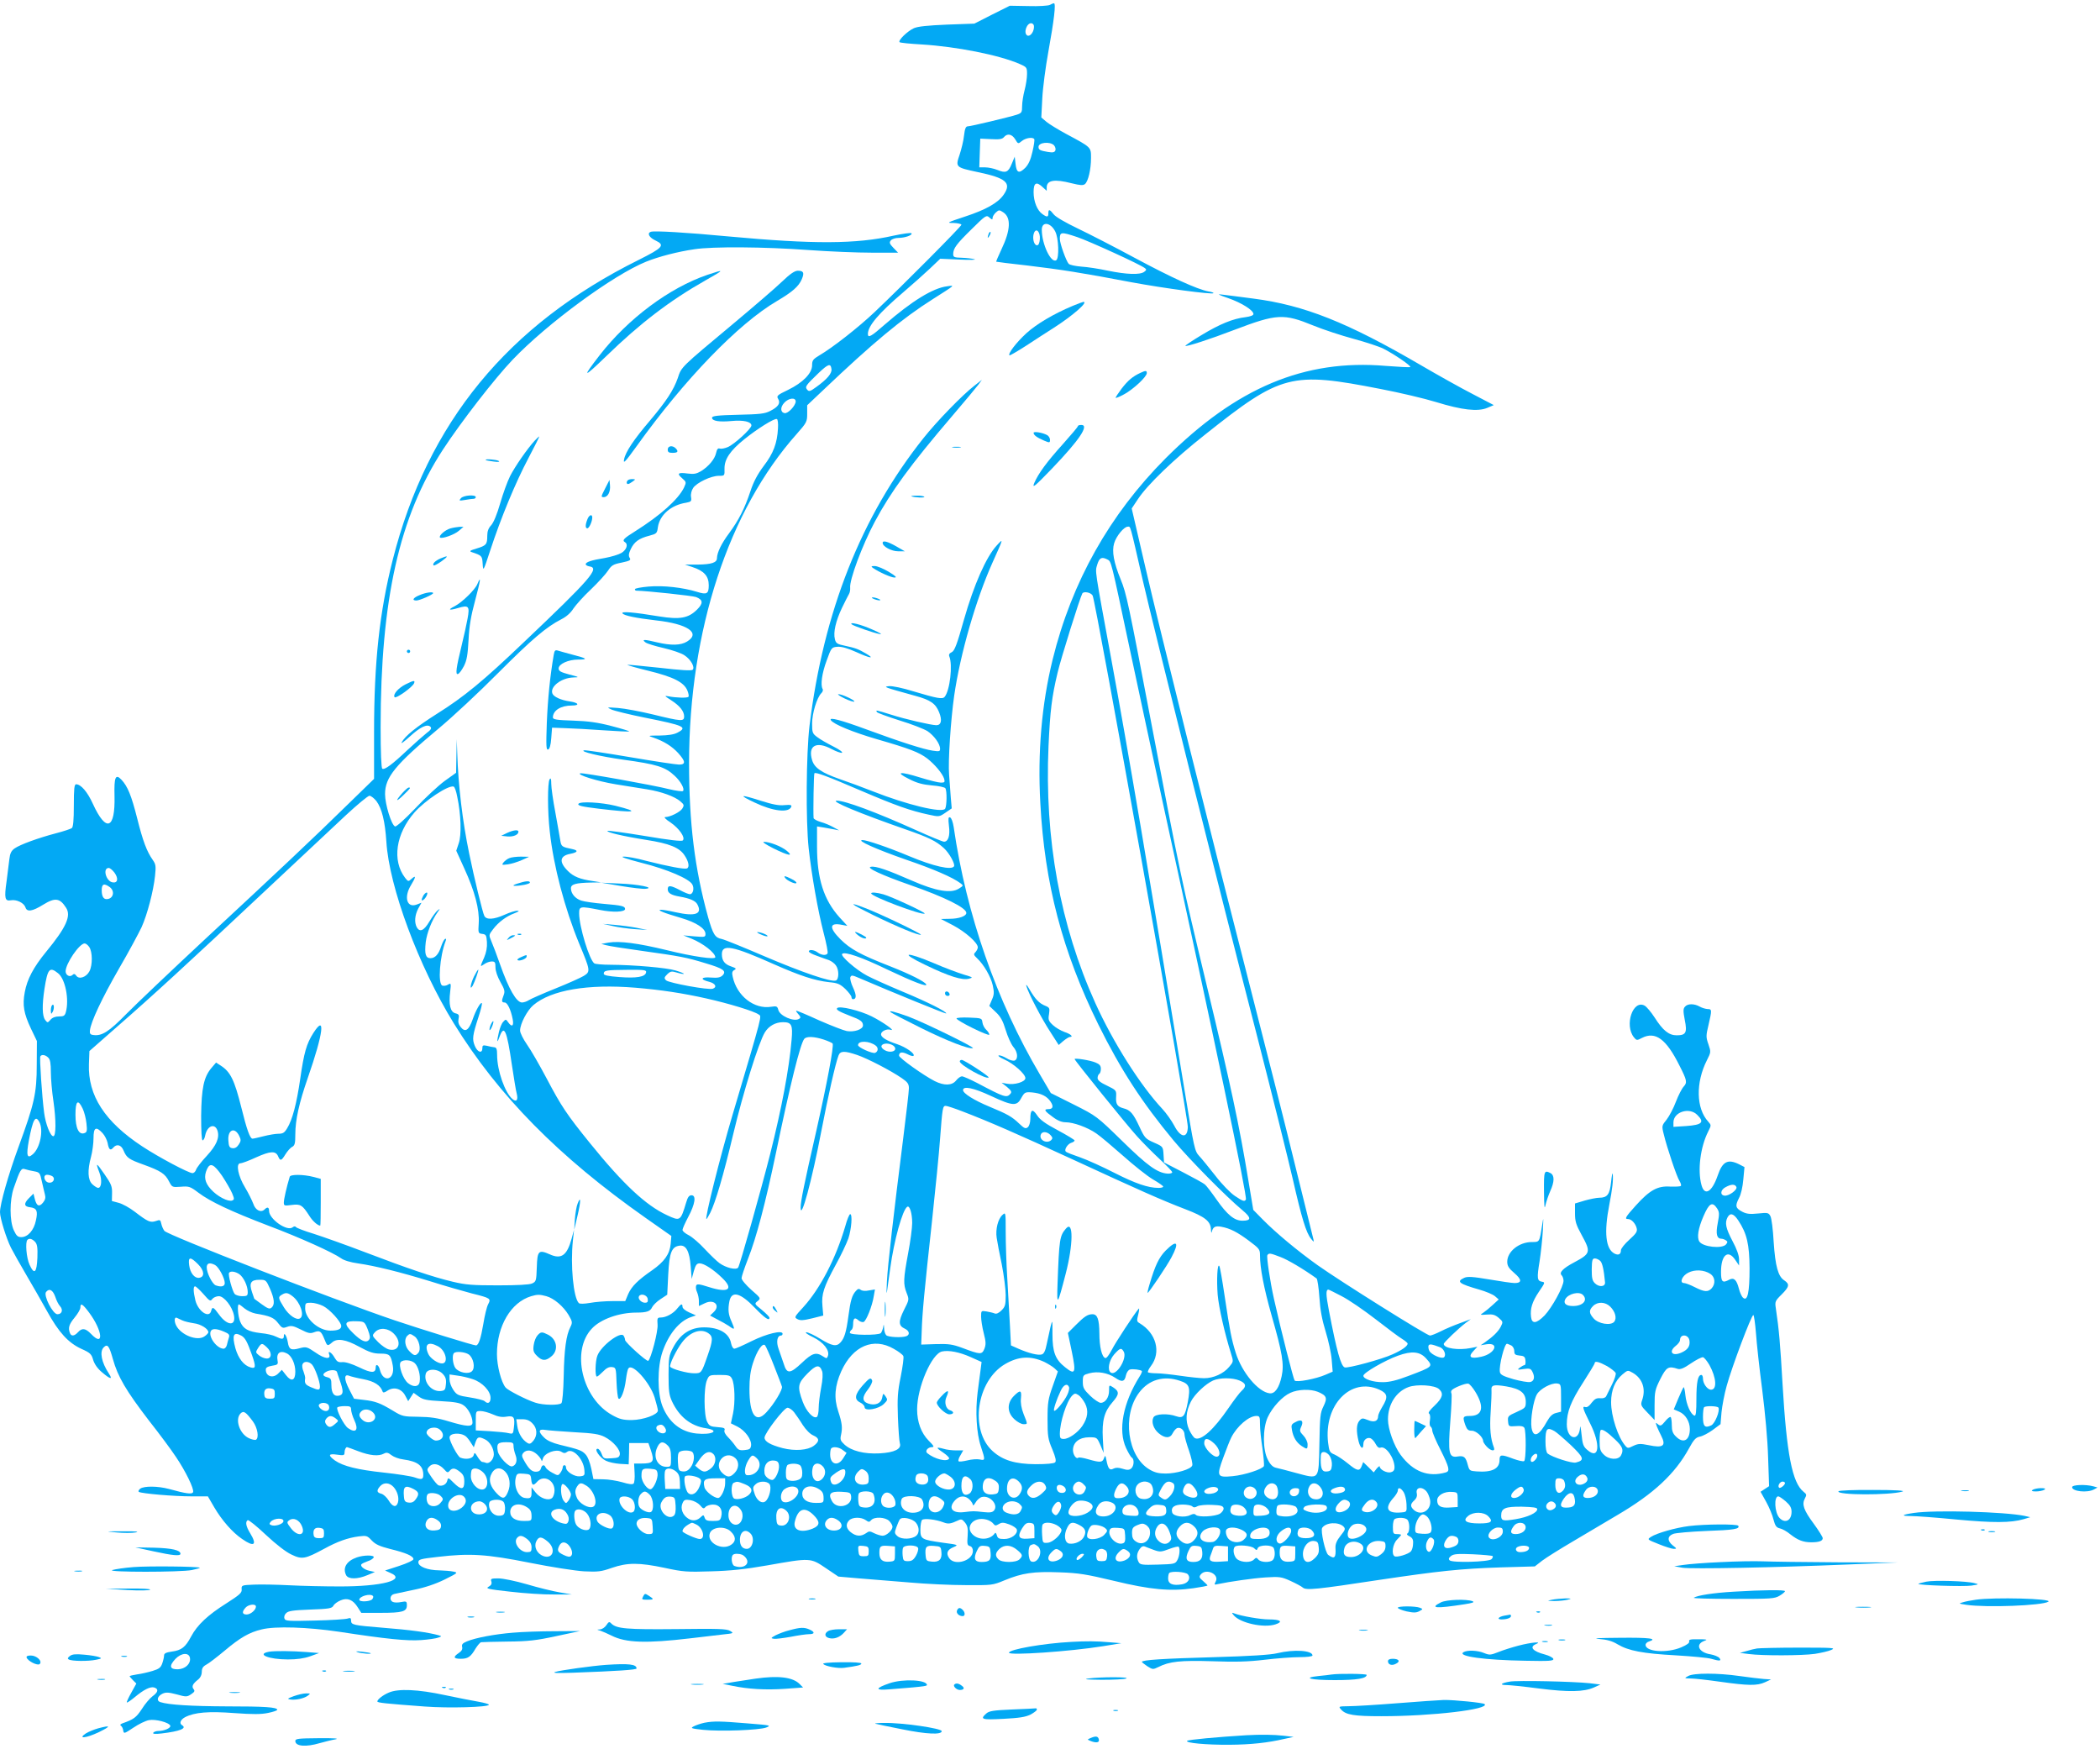 <?xml version="1.0" standalone="no"?>
<!DOCTYPE svg PUBLIC "-//W3C//DTD SVG 20010904//EN"
 "http://www.w3.org/TR/2001/REC-SVG-20010904/DTD/svg10.dtd">
<svg version="1.0" xmlns="http://www.w3.org/2000/svg"
 width="1280pt" height="1066pt" viewBox="0 0 1280 1066"
 preserveAspectRatio="xMidYMid meet">
<g transform="translate(0,1066) scale(0.1,-0.1)"
fill="#03a9f4" stroke="none">
<path d="M6399 10630 c-9 -5 -68 -9 -130 -7 l-114 2 -108 -54 -108 -55 -167
-6 c-118 -5 -177 -11 -202 -22 -39 -18 -97 -74 -87 -85 4 -4 65 -10 136 -14
211 -13 469 -64 594 -118 46 -20 47 -22 47 -63 0 -24 -7 -68 -15 -98 -8 -30
-15 -74 -15 -97 0 -38 -3 -42 -32 -52 -51 -16 -281 -71 -299 -71 -12 0 -18
-13 -23 -56 -3 -31 -16 -83 -27 -117 -26 -76 -25 -77 111 -106 173 -36 207
-66 158 -137 -34 -50 -108 -92 -236 -134 -112 -37 -115 -39 -69 -39 26 -1 47
-6 47 -11 0 -10 -355 -367 -530 -533 -96 -91 -255 -216 -336 -263 -38 -23 -44
-30 -44 -60 0 -49 -56 -106 -146 -150 -67 -32 -72 -37 -61 -55 16 -26 1 -49
-49 -74 -33 -17 -64 -20 -196 -23 -126 -3 -158 -7 -158 -18 0 -20 43 -27 119
-20 72 7 121 -4 121 -27 0 -20 -104 -115 -144 -132 -19 -8 -41 -12 -49 -9 -11
4 -17 -4 -22 -26 -8 -38 -45 -82 -91 -111 -29 -17 -44 -20 -83 -15 -59 8 -67
0 -33 -29 26 -23 26 -24 11 -57 -35 -72 -145 -170 -296 -265 -72 -45 -83 -56
-63 -68 20 -13 9 -46 -22 -65 -17 -10 -63 -24 -102 -31 -82 -13 -116 -25 -116
-38 0 -5 10 -11 22 -13 66 -9 11 -73 -402 -465 -244 -233 -363 -331 -526 -433
-126 -80 -195 -135 -216 -175 -6 -11 16 5 50 36 63 58 107 79 126 59 8 -9 2
-19 -24 -38 -19 -15 -71 -61 -115 -102 -94 -89 -141 -124 -155 -115 -6 4 -10
98 -10 253 0 777 114 1284 380 1692 112 171 316 434 425 548 211 221 613 516
813 597 77 31 192 61 295 76 111 17 424 15 696 -5 124 -9 297 -16 385 -16
l160 0 -29 30 c-23 24 -26 32 -15 45 7 8 27 15 46 15 40 0 87 17 80 28 -3 5
-51 -2 -108 -14 -230 -52 -487 -53 -1008 -5 -254 24 -454 36 -474 28 -23 -9
-9 -35 30 -53 59 -28 45 -44 -103 -118 -798 -396 -1287 -992 -1499 -1827 -81
-319 -114 -626 -114 -1051 l0 -285 -153 -149 c-214 -210 -444 -426 -877 -828
-206 -192 -422 -397 -480 -456 -106 -108 -149 -136 -202 -128 -18 2 -22 9 -20
27 5 52 74 198 177 377 60 103 121 217 138 253 35 78 72 219 82 313 6 59 5 70
-14 97 -36 51 -60 114 -95 254 -35 138 -58 195 -96 235 -36 38 -45 15 -42 -99
5 -204 -51 -225 -132 -48 -33 73 -73 119 -102 119 -11 0 -14 -27 -14 -129 0
-91 -4 -131 -12 -138 -7 -5 -51 -20 -98 -32 -106 -28 -217 -68 -251 -92 -20
-14 -28 -30 -32 -66 -3 -27 -11 -87 -17 -135 -15 -104 -10 -122 27 -115 34 6
79 -16 88 -43 9 -30 42 -25 108 16 73 45 102 41 140 -19 32 -49 0 -120 -121
-267 -78 -95 -117 -169 -131 -247 -15 -79 -6 -130 38 -223 l36 -75 -1 -145 c0
-174 -15 -238 -111 -500 -63 -172 -113 -349 -113 -398 0 -36 38 -159 67 -217
14 -27 56 -102 93 -165 37 -63 94 -162 126 -220 72 -131 130 -194 210 -231 54
-24 62 -32 72 -68 8 -25 27 -53 54 -75 50 -43 67 -46 42 -8 -46 69 -58 134
-32 160 23 23 33 11 56 -71 30 -108 81 -194 219 -374 64 -81 138 -181 165
-222 59 -87 112 -196 105 -215 -6 -15 -42 -10 -147 19 -68 18 -150 19 -175 2
-10 -8 -14 -17 -8 -20 17 -10 212 -27 318 -27 l102 0 39 -67 c47 -80 111 -153
170 -193 73 -51 93 -37 49 35 -26 42 -31 70 -15 80 5 3 55 -37 111 -90 62 -58
123 -105 156 -120 64 -31 83 -27 198 35 82 45 144 67 212 76 47 6 52 4 79 -25
23 -24 47 -35 113 -52 95 -23 141 -43 141 -62 0 -7 -38 -25 -87 -41 l-86 -28
31 -14 c104 -43 -50 -84 -312 -83 -88 0 -224 3 -301 7 -77 4 -175 6 -217 4
-75 -3 -77 -4 -75 -29 2 -21 -12 -33 -93 -85 -113 -71 -178 -132 -215 -202
-35 -66 -59 -84 -117 -92 -36 -5 -48 -11 -48 -24 0 -9 -5 -31 -11 -48 -9 -26
-20 -34 -59 -46 -27 -8 -69 -18 -94 -21 -26 -4 -46 -9 -46 -11 0 -2 9 -13 21
-25 l20 -20 -31 -56 c-17 -30 -29 -57 -27 -59 2 -3 24 12 47 31 57 48 97 67
120 60 28 -9 25 -28 -11 -54 -16 -12 -46 -47 -65 -78 -34 -51 -48 -62 -119
-87 -12 -5 -15 -10 -8 -14 6 -4 13 -17 14 -29 4 -21 6 -20 62 17 32 22 74 42
94 46 40 8 124 -14 131 -34 4 -14 -37 -32 -73 -32 -13 0 -27 -5 -31 -11 -4 -7
11 -9 52 -4 110 13 155 31 124 50 -19 11 -10 34 18 49 58 30 144 37 301 25
112 -8 162 -8 205 1 31 6 56 15 56 19 0 16 -76 21 -310 21 -212 1 -351 9 -403
26 -25 8 -18 36 13 51 21 10 37 9 87 -4 57 -16 63 -16 88 1 21 14 24 20 15 31
-13 16 -6 32 27 58 15 12 23 29 23 47 0 22 7 33 27 44 16 8 66 47 113 86 94
79 149 111 225 129 83 21 281 14 470 -14 294 -45 415 -57 502 -51 44 3 92 10
104 15 22 8 23 8 4 14 -64 18 -171 33 -350 47 -171 14 -185 17 -185 42 0 17
-4 19 -22 13 -13 -4 -103 -10 -200 -12 -160 -4 -179 -3 -184 12 -4 10 0 24 10
33 13 14 43 18 147 22 113 4 132 7 141 23 5 11 25 25 44 33 42 18 76 4 105
-43 l21 -33 119 0 c133 0 159 8 159 46 0 24 -3 26 -34 20 -18 -4 -41 -4 -50 0
-24 9 -20 43 7 49 12 3 67 14 122 26 65 13 130 35 185 62 80 40 83 42 55 48
-17 4 -56 7 -88 8 -72 1 -127 23 -127 49 0 18 13 21 118 33 197 23 296 17 562
-36 130 -26 278 -49 330 -52 84 -4 104 -2 169 21 96 33 166 33 323 0 111 -24
135 -26 282 -21 117 3 210 13 341 36 265 47 265 47 358 -16 l77 -52 127 -11
c71 -6 209 -17 308 -25 99 -9 253 -16 342 -16 158 -1 163 -1 235 29 109 45
178 55 335 49 119 -4 165 -12 333 -52 222 -54 344 -65 484 -45 47 7 86 14 86
17 0 2 -12 14 -27 27 -24 20 -25 26 -14 40 33 40 115 1 91 -43 -10 -20 -9 -21
12 -16 71 15 215 36 293 41 83 5 95 4 150 -21 33 -15 67 -33 76 -41 20 -18 86
-11 467 47 363 54 494 68 737 76 l210 6 45 35 c25 19 110 72 190 119 80 47
201 119 270 160 221 130 350 251 434 404 30 55 42 68 67 73 17 3 53 22 79 41
l47 35 6 72 c4 40 18 114 32 163 31 113 150 430 162 430 4 0 11 -49 16 -110 4
-60 21 -216 38 -345 18 -142 33 -305 36 -411 l6 -177 -26 -17 -26 -17 34 -61
c19 -34 39 -83 45 -109 10 -37 17 -48 38 -53 15 -3 44 -19 64 -36 46 -36 79
-49 128 -49 47 0 70 8 70 25 0 7 -24 46 -54 87 -63 85 -74 119 -55 155 12 22
11 26 -8 41 -69 55 -103 230 -128 657 -14 243 -21 329 -41 462 -6 39 -4 45 35
83 47 47 51 63 17 86 -38 24 -55 86 -65 234 -4 75 -13 146 -20 158 -11 21 -17
22 -75 16 -48 -5 -70 -3 -95 10 -43 22 -46 36 -22 83 13 23 23 69 27 115 l7
75 -33 17 c-69 34 -101 17 -130 -68 -35 -102 -80 -128 -99 -59 -25 90 -7 232
41 327 19 38 19 38 0 60 -74 80 -77 238 -8 374 25 49 25 51 9 98 -15 43 -15
52 1 118 21 91 21 96 -6 96 -13 1 -34 7 -48 15 -33 19 -74 19 -90 -1 -11 -12
-11 -27 -1 -80 16 -78 7 -94 -49 -94 -48 0 -84 29 -135 109 -21 32 -48 65 -61
72 -71 38 -124 -119 -65 -193 16 -20 19 -20 49 -4 82 42 148 -6 229 -169 46
-90 48 -103 25 -128 -11 -12 -32 -53 -47 -92 -14 -38 -40 -87 -56 -108 -30
-37 -31 -39 -18 -90 19 -80 79 -259 96 -285 8 -13 12 -27 8 -30 -4 -4 -33 -5
-66 -4 -76 5 -124 -22 -208 -115 -64 -71 -71 -83 -47 -83 20 0 45 -27 52 -56
5 -20 -3 -32 -45 -70 -28 -25 -51 -54 -51 -64 0 -25 -15 -33 -40 -20 -53 28
-64 128 -31 297 19 98 25 151 21 188 -2 11 -6 -11 -10 -49 -8 -76 -23 -96 -72
-96 -16 0 -56 -8 -88 -17 l-60 -18 0 -59 c0 -50 6 -70 40 -132 58 -106 56
-114 -47 -169 -66 -35 -91 -61 -75 -77 7 -7 12 -22 12 -34 0 -36 -70 -163
-115 -211 -50 -51 -78 -54 -83 -9 -6 50 7 92 48 153 37 54 39 58 19 61 -30 5
-32 21 -15 124 8 51 17 136 20 188 4 83 4 87 -4 35 -17 -107 -15 -105 -63
-105 -78 0 -150 -58 -150 -120 0 -25 9 -40 43 -69 47 -40 47 -61 2 -61 -15 0
-84 10 -154 22 -101 17 -133 19 -153 10 -50 -23 -33 -36 92 -72 39 -11 82 -29
95 -40 l23 -20 -35 -32 c-19 -18 -46 -40 -58 -48 -23 -15 -22 -15 21 -12 35 3
49 -1 72 -20 27 -24 27 -25 12 -55 -16 -30 -47 -60 -97 -95 l-25 -17 36 6 c81
12 51 -58 -32 -76 -66 -15 -83 -2 -48 35 l24 26 -40 -8 c-76 -15 -165 -2 -165
25 0 9 90 95 135 129 l30 22 -65 -24 c-36 -13 -89 -35 -118 -50 -28 -14 -58
-26 -66 -26 -19 0 -544 329 -685 429 -122 87 -253 196 -334 278 l-58 59 -30
180 c-54 330 -109 588 -254 1189 -154 641 -167 703 -336 1590 -140 736 -153
798 -188 883 -42 103 -55 171 -40 221 13 44 60 101 83 101 18 0 11 25 91 -325
77 -333 444 -1798 696 -2775 94 -366 192 -760 219 -877 54 -237 81 -326 111
-363 17 -21 19 -22 15 -5 -3 11 -52 211 -110 445 -57 234 -177 709 -266 1055
-255 992 -561 2217 -650 2603 l-82 353 38 57 c57 87 220 244 409 393 465 370
525 385 1071 278 115 -22 268 -58 339 -80 156 -48 252 -59 310 -35 l40 17
-130 68 c-72 37 -213 116 -314 175 -449 262 -712 366 -1020 406 -86 11 -174
23 -196 25 -29 4 -17 -2 41 -22 83 -29 154 -74 154 -97 0 -8 -18 -15 -48 -19
-77 -9 -157 -42 -268 -109 -57 -34 -101 -64 -99 -66 6 -6 149 40 300 98 258
98 299 100 480 26 61 -25 171 -61 245 -81 74 -20 156 -47 182 -60 62 -31 171
-105 164 -112 -2 -3 -70 1 -150 7 -495 42 -911 -133 -1342 -564 -341 -343
-571 -751 -688 -1226 -67 -273 -92 -566 -75 -875 26 -491 135 -906 354 -1350
136 -275 267 -476 459 -707 99 -118 318 -340 420 -425 54 -45 54 -63 -1 -63
-49 0 -92 35 -158 129 -30 43 -62 85 -71 92 -9 8 -69 41 -133 74 l-116 60 -3
48 c-3 48 -3 49 -58 73 -52 23 -57 28 -89 97 -37 80 -56 102 -97 112 -38 10
-48 26 -45 71 2 38 1 40 -55 67 -41 19 -58 33 -58 47 0 10 5 22 10 25 6 3 10
17 10 31 0 19 -8 28 -32 38 -33 14 -128 29 -128 21 0 -8 317 -401 381 -471 35
-39 98 -102 139 -140 41 -38 75 -73 75 -79 0 -5 -13 -9 -28 -8 -62 4 -123 48
-277 199 -155 151 -156 152 -295 222 l-140 70 -67 114 c-264 447 -448 975
-525 1507 -5 32 -14 56 -22 59 -11 4 -12 -6 -7 -51 8 -60 -4 -97 -30 -97 -8 0
-86 32 -172 71 -244 110 -433 180 -482 179 -42 -2 142 -78 420 -175 141 -49
186 -71 233 -114 33 -30 70 -97 62 -111 -15 -25 -125 0 -271 61 -129 54 -260
99 -287 99 -40 -1 81 -55 267 -120 167 -57 284 -108 330 -143 19 -14 19 -15
-8 -32 -48 -32 -140 -17 -286 47 -153 67 -223 91 -252 85 -32 -5 67 -51 242
-112 209 -73 340 -138 340 -169 0 -20 -46 -36 -103 -36 l-52 -1 75 -39 c75
-40 150 -106 150 -134 0 -8 -7 -21 -14 -29 -13 -13 -12 -17 10 -38 40 -37 83
-111 95 -164 9 -42 9 -57 -5 -88 l-16 -38 39 -37 c30 -28 44 -54 61 -110 12
-40 33 -86 46 -102 28 -32 31 -75 8 -84 -9 -3 -32 3 -50 15 -19 11 -40 19 -47
16 -6 -2 9 -13 34 -24 57 -25 129 -89 129 -114 0 -23 -67 -43 -113 -34 l-32 6
33 -26 c26 -22 30 -30 21 -41 -23 -27 -36 -23 -202 65 -43 22 -85 41 -94 41
-8 0 -24 -11 -35 -25 -25 -32 -73 -33 -131 -4 -67 34 -217 141 -217 155 0 22
18 25 51 9 17 -9 34 -14 37 -10 12 12 -46 53 -100 71 -64 21 -98 42 -98 60 0
18 34 35 57 28 38 -12 -45 47 -115 82 -71 35 -194 65 -209 50 -10 -9 10 -21
77 -47 65 -24 80 -35 80 -59 0 -24 -54 -42 -99 -34 -20 4 -95 33 -168 65 -72
33 -134 59 -139 59 -4 0 1 -9 12 -21 15 -17 16 -22 4 -29 -31 -19 -117 18
-126 55 -6 22 -10 24 -43 19 -104 -17 -210 66 -235 183 -6 24 -3 34 10 41 14
8 11 11 -20 22 -39 13 -56 35 -56 74 0 64 65 52 320 -62 159 -70 245 -98 332
-108 54 -5 68 -11 101 -42 20 -20 37 -42 37 -49 0 -7 4 -13 9 -13 22 0 22 25
1 70 -13 27 -20 56 -17 64 6 14 12 13 54 -5 193 -83 526 -219 530 -216 8 9
-113 70 -265 133 -86 36 -184 80 -216 97 -67 35 -165 121 -153 133 15 16 118
-19 277 -96 158 -75 247 -109 235 -89 -12 18 -94 60 -218 109 -184 72 -243
105 -304 165 -72 72 -68 104 10 88 l32 -6 -48 52 c-96 107 -137 235 -137 430
l0 124 38 -6 c20 -4 51 -9 67 -12 l30 -6 -35 19 c-19 11 -54 26 -77 32 -24 7
-43 18 -44 24 -3 40 1 269 5 273 8 8 72 -15 286 -107 211 -90 298 -121 410
-145 64 -14 65 -14 103 12 l38 26 -6 69 c-3 37 -7 99 -10 136 -7 81 10 335 31
482 37 256 133 587 233 810 68 151 69 152 26 105 -64 -69 -139 -240 -199 -450
-43 -154 -58 -192 -75 -200 -14 -6 -19 -15 -15 -25 22 -52 4 -208 -28 -247
-13 -16 -45 -10 -189 33 -67 21 -131 34 -150 32 -37 -4 -35 -5 160 -59 92 -25
124 -47 145 -100 20 -49 13 -79 -17 -79 -34 1 -188 36 -278 65 -91 28 -92 29
-84 15 3 -5 65 -28 138 -51 73 -22 149 -52 170 -65 40 -27 77 -77 77 -108 0
-16 -5 -17 -46 -11 -54 8 -193 52 -399 128 -160 59 -233 78 -221 58 16 -25
133 -73 280 -116 201 -58 258 -80 308 -118 47 -37 93 -92 103 -124 5 -20 3
-23 -20 -23 -15 0 -71 14 -126 31 -125 39 -157 35 -68 -9 48 -25 84 -34 140
-39 41 -3 77 -11 81 -17 11 -16 9 -108 -1 -125 -18 -28 -233 24 -441 106 -63
25 -153 58 -200 74 -112 39 -156 69 -170 116 -27 89 26 118 120 67 27 -14 54
-24 62 -22 7 3 -16 20 -52 38 -36 18 -80 43 -98 57 -30 22 -32 28 -32 83 0 62
29 158 56 185 9 8 12 20 8 26 -14 23 -4 97 25 174 28 78 30 80 65 83 25 2 61
-8 117 -33 83 -38 115 -42 57 -8 -46 27 -65 34 -127 47 -48 10 -56 15 -62 40
-11 41 5 111 43 191 19 39 38 77 43 85 5 8 8 25 7 37 -6 46 73 259 150 403 97
182 220 350 468 640 78 91 151 179 163 195 l22 30 -45 -35 c-74 -57 -230 -218
-311 -320 -379 -476 -610 -1058 -695 -1755 -20 -171 -23 -576 -5 -745 18 -164
56 -379 91 -515 17 -64 28 -121 24 -126 -8 -14 -38 -11 -60 6 -21 16 -54 20
-54 6 0 -5 21 -17 48 -26 26 -10 60 -22 75 -27 15 -6 34 -20 42 -32 20 -27 19
-85 0 -92 -28 -11 -202 48 -434 147 -128 55 -246 103 -262 106 -41 8 -53 28
-83 133 -82 296 -116 574 -116 940 1 808 240 1538 657 2006 60 68 63 74 63
123 l0 51 93 88 c310 295 485 440 673 559 140 89 136 85 86 78 -86 -11 -213
-89 -379 -233 -84 -74 -103 -84 -103 -57 0 48 67 127 215 253 55 47 128 112
163 145 l63 60 117 -5 c64 -3 106 -2 92 2 -14 4 -49 8 -77 9 -47 1 -53 4 -53
22 0 35 19 61 112 152 86 85 90 88 109 71 16 -14 19 -15 19 -2 0 8 9 23 20 33
18 16 21 17 45 1 49 -32 45 -109 -11 -226 -19 -40 -33 -74 -32 -75 2 -1 86
-12 188 -23 208 -25 331 -44 635 -102 199 -37 492 -76 501 -67 3 3 -11 8 -31
11 -69 13 -228 86 -448 204 -122 66 -278 146 -347 179 -75 36 -134 70 -147 86
-25 32 -33 34 -33 7 0 -24 -8 -25 -36 -5 -32 22 -54 77 -54 134 0 58 17 67 57
29 l23 -21 0 21 c0 44 48 52 152 25 53 -13 69 -14 81 -5 20 17 37 89 37 159 0
67 3 64 -152 147 -48 26 -102 59 -119 73 l-32 27 6 116 c3 63 20 192 37 285
35 193 47 295 34 295 -5 0 -16 -5 -25 -10z m-97 -140 c-3 -30 -26 -55 -41 -46
-25 16 -1 80 27 74 11 -3 16 -12 14 -28z m-114 -679 c17 -29 18 -29 41 -10 24
19 66 25 75 11 3 -5 -2 -39 -11 -77 -11 -49 -24 -77 -44 -98 -38 -37 -53 -31
-59 24 l-5 44 -18 -43 c-21 -52 -36 -59 -87 -38 -22 9 -56 16 -76 16 l-35 0 3
88 3 87 66 -3 c50 -3 68 0 78 12 21 25 49 19 69 -13z m236 -36 c8 -9 12 -23 9
-31 -5 -13 -15 -15 -46 -10 -48 8 -57 13 -57 31 0 27 69 34 94 10z m8 -526
c21 -40 25 -163 6 -175 -32 -20 -88 98 -88 186 0 52 54 45 82 -11z m-94 -48
c-2 -23 -8 -36 -17 -36 -19 0 -30 44 -19 74 13 36 40 8 36 -38z m228 14 c71
-24 385 -167 412 -189 11 -8 11 -12 -4 -23 -26 -19 -107 -16 -220 7 -55 12
-128 23 -163 25 -36 3 -70 10 -77 17 -16 18 -54 124 -54 152 0 43 7 44 106 11z
m-1498 -804 c4 -26 -26 -62 -93 -110 -37 -27 -44 -29 -55 -16 -15 18 -9 26 70
102 59 56 73 60 78 24z m-218 -198 c-1 -26 -47 -75 -68 -71 -26 5 -27 37 -1
64 27 29 69 33 69 7z m-108 -164 c-5 -91 -28 -152 -87 -229 -38 -51 -62 -96
-81 -154 -35 -105 -71 -176 -130 -256 -47 -63 -73 -117 -74 -152 0 -27 -33
-38 -117 -39 l-78 0 45 -15 c71 -23 100 -55 100 -111 0 -53 -12 -59 -72 -40
-84 26 -205 40 -295 32 -46 -4 -83 -11 -83 -16 0 -5 3 -9 8 -9 63 -1 344 -31
365 -39 43 -17 44 -38 6 -76 -53 -53 -105 -62 -230 -42 -157 26 -233 32 -225
19 8 -14 83 -29 203 -43 194 -21 276 -77 191 -129 -39 -24 -98 -25 -183 -5
-78 19 -96 19 -71 0 10 -8 60 -23 112 -35 51 -12 108 -31 126 -44 39 -25 65
-73 50 -88 -7 -7 -73 -3 -202 12 -106 11 -194 20 -196 18 -2 -2 57 -19 131
-37 150 -37 214 -69 235 -120 7 -17 10 -35 6 -38 -7 -8 -75 -6 -121 3 -27 5
-26 3 16 -24 53 -34 79 -67 79 -99 0 -31 -17 -30 -188 12 -79 19 -175 37 -215
40 -69 5 -71 5 -41 -9 17 -8 110 -31 205 -50 240 -48 263 -58 197 -92 -21 -11
-57 -16 -107 -17 -72 0 -74 -1 -40 -12 67 -23 115 -54 152 -94 46 -51 48 -71
6 -71 -17 0 -151 20 -297 45 -147 25 -273 44 -282 42 -29 -7 96 -37 238 -57
205 -28 257 -44 315 -99 35 -32 62 -80 50 -92 -4 -4 -42 1 -84 11 -93 24 -528
102 -542 97 -26 -8 105 -49 215 -67 68 -11 155 -25 193 -31 86 -14 167 -43
202 -73 23 -20 24 -24 12 -44 -14 -22 -75 -52 -105 -52 -9 0 5 -15 32 -32 54
-37 93 -93 76 -110 -7 -7 -78 1 -232 27 -122 20 -224 34 -227 31 -9 -8 96 -33
236 -55 142 -22 203 -47 234 -95 25 -37 31 -72 14 -79 -17 -6 -113 12 -251 47
-54 15 -115 26 -135 25 -24 0 14 -13 110 -38 155 -39 291 -97 309 -132 13 -24
4 -59 -15 -59 -8 0 -35 11 -61 25 -57 30 -74 31 -74 5 0 -23 21 -36 75 -45 58
-10 94 -25 105 -46 33 -60 -10 -76 -132 -49 -89 20 -124 20 -77 1 13 -6 63
-22 111 -36 92 -27 148 -64 148 -97 0 -20 -4 -20 -67 -15 l-68 6 50 -20 c71
-29 144 -86 145 -113 0 -16 -133 3 -296 43 -177 43 -288 57 -355 46 l-44 -8
30 -8 c17 -5 113 -20 215 -34 236 -33 274 -40 391 -76 108 -32 129 -47 103
-74 -14 -13 -30 -16 -71 -13 -62 5 -68 -12 -10 -26 38 -10 49 -32 22 -42 -24
-10 -268 35 -285 51 -13 13 -12 18 7 37 20 19 26 20 60 10 20 -6 39 -10 41 -7
2 2 -20 11 -50 20 -55 17 -252 34 -398 35 -47 0 -90 4 -97 8 -30 19 -93 225
-93 305 0 44 5 45 127 21 79 -16 153 -13 153 6 0 17 -21 22 -128 31 -59 5
-122 14 -139 20 -37 12 -63 43 -63 75 0 25 29 33 124 35 l61 1 -51 8 c-78 11
-118 27 -152 61 -56 55 -51 93 14 105 46 9 51 21 12 29 -63 13 -67 15 -73 53
-3 20 -17 97 -30 170 -14 73 -25 152 -25 175 0 31 -3 38 -10 27 -13 -20 -13
-197 1 -318 23 -212 91 -469 180 -685 68 -163 69 -169 27 -195 -18 -11 -96
-46 -173 -77 -77 -31 -150 -63 -162 -71 -12 -8 -31 -14 -41 -14 -34 0 -81 81
-135 235 -19 55 -43 117 -52 138 -16 38 -16 39 10 73 33 44 82 80 131 98 26
10 32 15 18 15 -12 1 -47 -10 -78 -24 -67 -30 -112 -32 -124 -7 -10 19 -62
232 -92 379 -41 198 -67 415 -73 613 l-3 85 -2 -102 -2 -103 -70 -50 c-38 -28
-119 -103 -179 -167 -65 -68 -116 -113 -123 -110 -22 8 -61 135 -61 197 0 103
61 178 328 401 83 69 245 220 360 336 208 208 295 282 387 329 30 15 57 39 73
65 15 22 62 75 107 117 44 42 91 94 104 114 21 32 31 39 83 49 51 11 58 15 49
29 -8 12 -6 27 7 54 21 44 50 65 113 81 44 12 47 14 52 52 11 74 80 135 172
149 31 6 34 9 30 35 -3 17 3 40 13 55 21 32 109 74 156 74 36 0 36 0 35 43 -1
58 34 110 121 180 78 63 183 129 198 123 6 -1 9 -27 7 -57z m2008 -799 c24
-13 20 3 135 -540 53 -250 144 -671 201 -935 311 -1424 518 -2410 508 -2426
-8 -14 -18 -11 -67 22 -26 17 -79 71 -118 122 -40 51 -85 106 -100 122 -27 29
-31 47 -88 395 -217 1319 -346 2083 -447 2630 -105 571 -99 532 -86 579 13 42
27 49 62 31z m-90 -220 c19 -36 580 -3169 580 -3238 -1 -72 -44 -68 -83 8 -16
30 -48 75 -71 100 -135 144 -301 406 -410 647 -214 474 -310 1000 -285 1567
10 217 20 298 55 445 20 87 137 459 151 484 9 15 53 6 63 -13z m-3873 -1226
c23 -108 27 -234 9 -284 l-15 -45 49 -108 c64 -139 93 -250 88 -333 -4 -61 -3
-63 22 -66 22 -3 25 -8 28 -50 2 -32 -4 -63 -17 -94 -26 -58 -26 -59 1 -40 12
9 33 16 45 16 20 0 23 -5 23 -36 0 -22 12 -57 30 -89 25 -44 29 -57 20 -80
-14 -36 -13 -45 6 -45 17 0 38 -45 49 -102 8 -42 -5 -51 -28 -18 -13 19 -15
19 -30 2 -9 -9 -20 -37 -26 -62 -14 -60 -12 -73 3 -31 29 80 45 44 76 -169 12
-80 25 -160 30 -177 9 -37 -2 -52 -26 -32 -46 38 -94 174 -94 269 0 36 -4 46
-17 47 -10 1 -30 5 -45 9 -24 5 -28 3 -28 -15 0 -34 -30 -25 -46 15 -17 41
-14 63 23 177 14 43 23 80 20 83 -8 8 -38 -46 -56 -99 -23 -66 -45 -81 -72
-48 -14 17 -18 33 -14 51 5 23 2 29 -19 34 -31 8 -42 52 -32 132 6 51 5 54
-13 43 -10 -7 -26 -9 -35 -6 -28 11 -16 177 20 271 5 13 4 17 -4 13 -6 -4 -16
-24 -23 -45 -15 -48 -37 -72 -65 -72 -30 0 -37 26 -29 98 7 56 37 133 72 182
17 24 17 24 0 11 -10 -8 -32 -38 -50 -68 -33 -56 -59 -67 -77 -34 -15 30 -12
72 9 113 l20 36 -29 -11 c-60 -23 -80 45 -35 118 30 49 32 64 4 39 -20 -18
-21 -18 -40 6 -80 105 -57 268 57 398 64 73 207 168 239 158 6 -1 16 -29 22
-62z m-493 -26 c34 -46 53 -125 61 -248 17 -276 197 -760 411 -1107 273 -442
640 -814 1168 -1185 l158 -111 -4 -48 c-6 -63 -39 -109 -113 -161 -87 -60
-125 -98 -146 -145 l-18 -43 -79 0 c-43 0 -104 -5 -136 -11 -36 -6 -62 -7 -68
-1 -33 33 -52 231 -36 382 l7 65 -15 -55 c-28 -102 -63 -127 -133 -95 -68 30
-76 22 -79 -78 -3 -85 -4 -88 -30 -100 -17 -7 -90 -11 -207 -11 -152 0 -195 3
-275 22 -122 29 -273 80 -535 180 -115 44 -256 94 -312 112 -57 17 -105 36
-109 41 -4 6 -11 6 -20 -1 -33 -28 -144 50 -144 100 0 22 -10 26 -27 9 -22
-22 -56 -6 -69 34 -8 21 -30 66 -50 99 -43 70 -58 148 -29 148 10 0 53 16 96
36 87 39 119 41 134 7 13 -31 20 -29 45 12 12 19 30 40 41 45 16 9 19 22 19
76 0 88 23 192 76 344 95 273 110 393 34 274 -42 -66 -57 -119 -80 -279 -22
-152 -48 -251 -80 -302 -16 -27 -26 -33 -53 -33 -18 0 -59 -7 -90 -15 -32 -8
-62 -15 -68 -15 -15 0 -35 56 -68 190 -42 167 -66 217 -125 255 l-29 19 -29
-34 c-46 -55 -60 -123 -62 -291 0 -93 3 -149 9 -149 5 -1 13 13 16 31 12 58
59 76 75 27 13 -43 -7 -89 -65 -152 -33 -35 -62 -73 -66 -85 -3 -11 -13 -21
-22 -21 -23 0 -206 97 -306 163 -228 150 -332 310 -325 502 l3 79 165 145
c218 190 436 390 895 821 209 196 436 409 505 473 69 64 133 117 142 117 9 0
28 -15 42 -32z m-1596 -437 c25 -35 20 -64 -11 -59 -41 6 -63 88 -24 88 7 0
23 -13 35 -29z m-30 -87 c35 -25 23 -74 -19 -74 -19 0 -29 19 -29 54 0 39 14
44 48 20z m-124 -366 c20 -29 21 -110 1 -148 -19 -36 -63 -51 -80 -27 -8 12
-15 13 -23 5 -16 -16 -42 -2 -42 22 0 47 84 170 116 170 7 0 20 -10 28 -22z
m-191 -159 c45 -34 70 -161 48 -239 -6 -21 -13 -25 -41 -25 -23 0 -41 -7 -52
-20 -18 -20 -18 -20 -33 -1 -18 24 -19 90 -4 189 19 122 31 137 82 96z m3585
4 c-5 -27 -58 -36 -162 -28 -69 5 -96 11 -96 20 0 21 16 23 143 24 107 1 118
-1 115 -16z m-64 -93 c154 -13 288 -33 434 -66 134 -30 289 -77 316 -97 19
-14 30 25 -159 -612 -77 -260 -171 -635 -159 -635 2 0 12 17 23 38 32 64 80
226 141 483 59 248 154 555 192 617 24 39 65 62 111 62 52 0 60 -17 52 -107
-15 -177 -60 -415 -130 -694 -56 -221 -186 -683 -196 -695 -13 -16 -74 -1
-113 27 -17 12 -57 51 -90 86 -32 35 -76 73 -97 84 -22 11 -39 25 -39 33 0 7
16 43 35 79 42 79 50 132 20 132 -15 0 -23 -11 -33 -45 -34 -113 -36 -114
-117 -76 -129 60 -267 189 -470 440 -140 173 -174 224 -262 391 -44 83 -98
177 -121 209 -23 33 -42 71 -42 85 0 41 44 124 81 155 109 92 331 130 623 106z
m1147 -316 c27 -9 51 -20 54 -24 9 -14 -35 -247 -100 -535 -74 -323 -95 -428
-95 -465 1 -84 69 166 125 460 43 223 87 417 106 467 11 29 37 29 114 3 64
-22 205 -95 273 -142 35 -24 42 -35 42 -61 0 -18 -16 -156 -35 -307 -59 -466
-94 -771 -99 -870 -3 -52 -3 -81 0 -65 2 17 11 81 20 144 23 170 75 358 104
376 15 9 30 -40 30 -99 0 -29 -11 -113 -25 -186 -29 -156 -30 -186 -9 -240 16
-41 16 -41 -16 -104 -35 -71 -34 -96 5 -114 28 -13 33 -37 9 -46 -27 -10 -110
-6 -122 6 -7 7 -13 26 -13 42 -2 28 -2 28 -6 6 -3 -14 -9 -29 -14 -35 -15 -15
-189 -13 -189 2 0 6 5 15 10 18 6 3 10 19 10 34 0 37 10 44 31 25 10 -9 25
-14 33 -11 16 6 53 98 62 158 l7 40 -37 -6 c-22 -5 -41 -3 -50 4 -10 8 -17 7
-29 -7 -24 -26 -33 -58 -46 -155 -13 -96 -24 -133 -48 -159 -24 -27 -52 -22
-123 22 -36 22 -74 40 -85 40 -11 0 7 -14 41 -30 64 -31 103 -81 90 -115 -6
-16 -8 -16 -31 -1 -41 27 -65 19 -126 -39 -73 -69 -93 -71 -112 -7 -9 26 -23
66 -31 90 -16 43 -9 82 14 82 6 0 10 5 10 11 0 24 -98 0 -189 -45 -50 -25 -97
-46 -105 -46 -8 0 -16 14 -20 33 -11 61 -72 97 -164 97 -84 0 -146 -40 -190
-125 -24 -46 -27 -60 -27 -165 0 -96 3 -122 21 -161 44 -94 114 -150 207 -164
89 -14 38 -42 -58 -32 -96 10 -168 68 -207 166 -32 81 -32 239 0 332 37 107
101 186 172 211 l32 11 -41 18 c-23 10 -41 25 -41 34 0 22 -9 19 -32 -10 -24
-31 -69 -55 -100 -55 -21 0 -23 -4 -20 -43 4 -41 -41 -211 -57 -221 -9 -6
-141 113 -141 127 0 7 -4 18 -9 26 -18 29 -138 -62 -160 -122 -13 -33 -15
-127 -3 -127 5 0 21 14 37 30 21 22 37 30 55 28 24 -3 25 -5 28 -93 2 -49 7
-94 12 -99 13 -13 37 47 45 115 4 31 10 62 15 68 22 37 131 -84 160 -176 11
-36 20 -72 20 -80 0 -25 -88 -57 -160 -58 -53 0 -75 6 -118 30 -184 101 -253
393 -124 528 53 57 166 97 270 97 65 0 86 8 97 33 6 12 28 34 51 49 l41 27 6
123 c7 135 21 170 70 176 39 5 60 -35 67 -127 l6 -76 13 48 c11 38 18 47 36
47 26 0 85 -38 137 -89 72 -69 38 -93 -79 -56 -63 20 -75 21 -80 9 -3 -9 -1
-26 6 -40 6 -14 11 -38 11 -54 l0 -30 36 17 c57 28 98 -14 53 -55 l-21 -20 43
-23 c24 -12 56 -30 71 -40 37 -27 39 -24 18 24 -21 45 -24 75 -14 127 14 65
67 51 155 -41 62 -64 89 -82 89 -60 0 5 -21 26 -46 47 -46 37 -47 38 -26 54
20 17 20 18 -39 69 -32 29 -59 60 -59 71 0 10 18 63 39 117 51 129 106 337
170 643 88 424 149 668 173 698 14 17 60 15 119 -4z m317 -37 c17 -13 15 -36
-4 -44 -17 -6 -104 33 -104 47 0 29 69 27 108 -3z m107 0 c22 -17 12 -37 -19
-37 -29 0 -61 24 -52 38 10 16 48 15 71 -1z m-5151 -73 c12 -11 16 -35 16 -89
0 -41 7 -121 16 -179 16 -111 16 -211 -1 -211 -18 0 -47 74 -56 143 -13 100
-29 334 -23 344 8 13 31 9 48 -8z m5747 -234 c133 -62 157 -63 184 -12 20 35
23 37 65 34 55 -5 92 -23 114 -57 19 -29 14 -45 -15 -45 -29 0 -22 -12 27 -47
30 -23 56 -33 79 -33 48 0 134 -31 187 -68 24 -16 97 -78 163 -136 66 -59 148
-124 182 -144 35 -20 63 -40 63 -44 0 -5 -13 -8 -29 -8 -63 0 -141 27 -267 91
-72 37 -167 80 -210 95 -44 15 -83 30 -87 35 -13 10 10 47 33 54 11 3 20 10
20 14 0 4 -46 32 -102 62 -77 41 -109 64 -127 92 -28 42 -41 35 -41 -24 0 -21
-7 -42 -15 -49 -13 -11 -22 -8 -53 22 -44 42 -70 57 -181 103 -94 39 -161 81
-161 101 0 27 64 14 171 -36z m-5537 -77 c10 -21 20 -61 23 -90 5 -44 3 -54
-12 -59 -34 -13 -55 29 -55 112 0 85 15 98 44 37z m5363 -17 c164 -63 327
-134 668 -291 407 -188 544 -249 690 -305 120 -46 154 -73 156 -123 1 -22 3
-25 6 -12 7 28 22 35 58 28 53 -10 96 -32 166 -84 64 -48 69 -53 69 -89 0 -79
23 -198 70 -365 66 -230 78 -299 62 -373 -15 -70 -41 -108 -73 -104 -70 8
-169 127 -207 247 -26 84 -35 129 -68 349 -14 94 -28 175 -32 180 -12 18 -17
-85 -10 -175 7 -78 42 -233 82 -361 15 -47 14 -48 -12 -79 -34 -41 -95 -69
-153 -69 -25 0 -90 7 -145 15 -54 8 -120 15 -145 15 -25 0 -48 3 -52 6 -3 4 5
21 18 38 64 84 33 201 -70 262 -16 9 -17 15 -7 53 6 24 7 40 3 35 -27 -31
-143 -208 -165 -252 -15 -29 -32 -52 -39 -49 -21 6 -36 69 -36 150 -1 87 -12
117 -42 117 -29 0 -49 -13 -102 -66 l-48 -48 24 -114 c27 -131 21 -145 -41
-95 -60 47 -77 93 -77 201 0 91 0 91 -12 45 -6 -27 -16 -74 -23 -105 -8 -41
-17 -59 -30 -63 -22 -7 -79 7 -143 35 l-45 20 -6 118 c-4 64 -11 192 -16 284
-6 92 -10 222 -10 289 0 122 0 122 -20 104 -27 -24 -43 -88 -35 -139 3 -22 17
-96 31 -162 13 -67 24 -151 24 -188 0 -58 -3 -70 -25 -92 -17 -17 -32 -24 -43
-19 -9 4 -32 9 -49 12 -32 5 -33 5 -33 -31 0 -20 7 -66 16 -101 14 -54 14 -70
4 -96 -15 -36 -24 -36 -135 6 -60 22 -83 25 -160 23 l-90 -3 3 80 c3 108 16
246 62 665 21 195 44 425 50 510 14 186 16 200 34 200 8 0 54 -15 103 -34z
m4478 -21 c46 -45 30 -61 -67 -68 l-78 -5 0 27 c0 64 97 95 145 46z m-10105
-44 c26 -49 5 -156 -39 -195 -36 -32 -42 -10 -25 84 25 129 40 156 64 111z
m385 -67 c14 -15 27 -42 31 -60 7 -41 17 -49 34 -29 21 25 49 18 63 -17 19
-45 32 -54 124 -87 102 -37 130 -55 153 -101 19 -36 19 -37 72 -33 49 4 57 2
107 -36 73 -55 199 -114 426 -201 194 -73 393 -163 444 -199 17 -13 59 -25
102 -31 105 -15 259 -53 444 -110 88 -28 201 -60 250 -73 116 -29 119 -31 100
-67 -8 -15 -21 -69 -29 -119 -15 -89 -29 -131 -45 -131 -16 0 -336 99 -496
153 -372 126 -1383 519 -1403 545 -7 9 -16 29 -19 44 -5 24 -8 25 -33 16 -34
-11 -48 -5 -129 57 -31 24 -75 48 -98 54 l-41 11 1 48 c1 41 -5 56 -46 115
-51 74 -56 75 -31 10 17 -44 13 -93 -8 -93 -6 0 -22 10 -35 22 -28 26 -31 84
-8 168 8 30 15 81 15 113 0 66 15 74 55 31z m833 -17 c12 -24 11 -32 -3 -53
-11 -17 -24 -24 -38 -22 -18 2 -23 11 -25 47 -5 66 39 84 66 28z m4945 5 c13
-14 14 -21 5 -30 -26 -26 -77 0 -64 33 7 21 39 19 59 -3z m-5049 -249 c25 -38
52 -85 61 -106 14 -34 14 -38 0 -44 -25 -9 -92 26 -130 69 -37 41 -44 77 -23
123 19 41 42 30 92 -42z m-1145 28 c32 -6 35 -9 46 -61 7 -30 15 -67 19 -81 5
-18 2 -32 -12 -49 -23 -28 -39 -21 -50 23 l-8 32 -28 -28 c-32 -32 -30 -51 7
-55 41 -5 49 -22 36 -80 -12 -60 -49 -102 -89 -102 -22 0 -30 8 -46 42 -26 57
-26 183 0 258 39 112 45 122 69 114 12 -4 37 -10 56 -13z m110 -30 c21 -14 5
-43 -21 -39 -29 4 -39 48 -11 48 10 0 24 -4 32 -9z m10265 -66 c6 -18 -49 -57
-74 -52 -27 4 -23 35 7 51 36 20 59 20 67 1z m-118 -130 c14 -22 15 -33 4 -90
-13 -67 -6 -95 24 -95 6 0 17 -4 25 -9 12 -8 12 -12 2 -25 -24 -29 -142 -16
-163 17 -16 25 -7 80 24 152 35 82 55 94 84 50z m129 -73 c53 -80 68 -146 69
-292 0 -147 -12 -203 -39 -180 -9 7 -20 32 -26 56 -14 54 -30 69 -58 55 -42
-23 -51 -15 -51 47 0 104 43 139 87 73 l23 -34 0 37 c0 24 -14 64 -40 112 -41
78 -48 111 -30 145 16 29 37 23 65 -19z m-10381 -131 c13 -15 16 -34 14 -96
-4 -93 -19 -107 -48 -43 -19 41 -27 137 -13 151 11 12 29 7 47 -12z m7590 -92
c44 -16 142 -74 221 -131 5 -4 13 -56 17 -115 5 -78 16 -136 38 -208 17 -55
34 -133 37 -172 l6 -73 -44 -19 c-57 -25 -177 -48 -188 -35 -7 8 -82 301 -126
498 -24 108 -46 256 -40 266 9 14 17 13 79 -11z m-6597 -44 c39 -39 42 -78 7
-83 -28 -4 -55 29 -61 77 -7 52 7 53 54 6z m8547 20 c13 -13 22 -55 29 -130 3
-28 -36 -32 -62 -6 -16 16 -19 32 -19 85 1 56 4 66 19 66 10 0 24 -7 33 -15z
m-8443 -25 c22 -12 59 -80 59 -110 0 -21 -22 -26 -55 -14 -21 8 -55 76 -55
109 0 27 18 32 51 15z m9114 -54 c29 -19 33 -60 8 -88 -22 -24 -44 -23 -103 7
-27 14 -57 25 -65 25 -30 0 -13 44 25 63 40 21 97 18 135 -7z m-8966 -2 c26
-19 51 -71 51 -109 0 -22 -4 -25 -34 -25 -18 0 -39 6 -46 14 -14 18 -41 116
-34 128 8 13 38 9 63 -8z m187 -89 c27 -63 30 -97 9 -115 -11 -10 -23 -6 -60
21 -25 18 -45 33 -45 33 0 1 -7 19 -14 41 -19 55 -7 75 45 75 39 0 41 -1 65
-55z m-406 -32 c38 -44 43 -46 54 -30 7 9 25 17 40 17 32 0 82 -64 92 -117 13
-67 -41 -64 -91 5 -34 47 -41 50 -48 22 -12 -47 -79 -3 -96 64 -13 54 -14 86
-2 86 5 0 28 -21 51 -47z m-903 -17 c7 -22 20 -48 29 -57 20 -22 12 -49 -16
-49 -28 0 -87 115 -69 136 20 24 41 12 56 -30z m7841 4 c43 -22 135 -85 206
-140 71 -55 144 -110 163 -121 18 -11 33 -24 33 -28 0 -15 -35 -40 -91 -65
-64 -30 -275 -87 -293 -80 -23 9 -48 97 -96 347 -19 98 -19 127 -3 127 3 0 39
-18 81 -40z m-6394 -1 c46 -36 74 -117 45 -134 -21 -14 -68 18 -98 66 -36 58
-37 64 -13 78 25 15 36 13 66 -10z m7864 9 c32 -32 1 -68 -60 -68 -43 0 -61
16 -47 42 18 33 84 49 107 26z m-6318 -8 c47 -13 104 -62 136 -115 23 -40 24
-46 11 -72 -26 -50 -38 -137 -41 -298 -2 -93 -8 -161 -14 -167 -14 -14 -112
-13 -159 3 -54 17 -167 75 -181 92 -27 32 -53 133 -53 204 0 171 85 316 209
353 37 11 52 11 92 0z m618 -17 c3 -17 -2 -23 -16 -23 -24 0 -46 25 -37 40 12
19 50 7 53 -17z m-1978 -43 c41 -21 110 -97 110 -122 0 -19 -21 -28 -66 -28
-72 0 -154 73 -154 135 0 33 2 35 35 35 20 0 53 -9 75 -20z m7845 -4 c31 -31
41 -71 24 -92 -21 -25 -97 -13 -126 21 -28 32 -29 49 -3 75 28 28 75 26 105
-4z m-9271 -37 c82 -111 91 -213 11 -129 -34 35 -55 38 -80 10 -22 -24 -41
-26 -49 -4 -12 31 -5 53 29 94 19 23 35 50 35 61 0 30 13 23 54 -32z m947 26
c16 -13 46 -27 67 -31 87 -14 112 -25 137 -58 24 -31 28 -33 55 -23 25 9 37 7
83 -16 45 -23 58 -26 81 -17 35 13 43 8 63 -41 17 -44 19 -45 46 -22 31 29 85
20 168 -26 61 -33 86 -41 127 -41 57 0 64 -7 76 -72 16 -88 -58 -111 -79 -25
-7 28 -25 38 -25 13 0 -36 -26 -36 -100 0 -46 22 -85 34 -104 32 -24 -2 -32 3
-46 26 -17 32 -44 49 -34 22 13 -33 -27 -29 -82 10 -53 36 -58 37 -97 27 -54
-15 -66 -8 -73 38 -7 39 -24 64 -24 35 0 -20 -13 -20 -49 -2 -15 8 -56 18 -92
21 -76 9 -106 25 -125 70 -14 34 -19 105 -8 105 3 0 19 -11 35 -25z m-381 -72
c14 -7 46 -14 71 -18 43 -5 89 -34 89 -55 0 -5 -11 -17 -25 -26 -44 -29 -141
9 -171 67 -14 27 -11 55 4 47 4 -2 18 -9 32 -15z m1132 -57 c14 -37 16 -51 7
-62 -17 -21 -47 -8 -96 40 -62 60 -56 77 26 73 42 -2 44 -3 63 -51z m-877 -12
c31 -13 36 -19 30 -37 -4 -12 -9 -32 -12 -44 -3 -13 -12 -23 -20 -23 -40 0
-93 70 -79 105 7 19 34 19 81 -1z m1036 -13 c49 -50 32 -110 -29 -96 -16 3
-46 24 -67 45 -38 39 -38 40 -20 60 28 31 80 27 116 -9z m1917 3 c29 -20 28
-43 -6 -139 -36 -104 -37 -105 -81 -105 -43 0 -137 26 -146 40 -7 11 37 102
72 148 49 65 115 88 161 56z m-2848 -14 c24 -13 37 -37 66 -119 25 -71 23 -85
-9 -75 -41 12 -74 54 -92 116 -22 81 -12 103 35 78z m1057 -5 c27 -19 41 -79
23 -100 -17 -21 -27 -19 -55 10 -27 26 -33 73 -13 93 15 15 19 15 45 -3z
m7771 -28 c4 -33 -12 -55 -52 -72 -55 -23 -77 7 -31 43 14 11 25 26 25 34 0
41 54 36 58 -5z m-8671 -39 c31 -29 31 -68 -1 -68 -13 0 -34 8 -47 19 -22 18
-22 19 -6 45 21 32 24 32 54 4z m1042 7 c48 -24 67 -105 25 -105 -26 0 -71 31
-83 57 -27 59 -2 80 58 48z m2048 -117 c24 -62 47 -120 49 -129 6 -17 -48
-107 -95 -157 -64 -70 -103 -16 -103 143 0 64 6 109 21 156 24 75 58 126 74
110 5 -5 30 -61 54 -123z m731 101 c29 -16 55 -36 58 -44 4 -8 -4 -65 -16
-126 -19 -93 -21 -132 -17 -247 3 -75 8 -147 12 -159 11 -34 -32 -56 -124 -61
-93 -5 -172 15 -214 54 -24 22 -27 31 -21 57 10 45 7 73 -17 146 -27 81 -21
155 19 244 70 154 196 208 320 136z m3329 10 c24 -9 40 -46 25 -61 -13 -13
-78 15 -90 39 -5 10 -7 24 -5 31 5 12 17 11 70 -9z m434 11 c11 -6 19 -21 19
-35 0 -20 6 -24 33 -27 27 -2 33 -8 35 -30 2 -16 -1 -28 -5 -28 -5 0 -18 -7
-29 -15 -18 -14 -16 -15 23 -9 35 5 43 3 52 -14 18 -33 13 -59 -11 -65 -13 -3
-59 5 -103 17 -65 19 -81 28 -83 45 -6 37 28 171 43 171 4 0 15 -5 26 -10z
m-2361 -39 c21 -41 -45 -148 -79 -127 -23 15 -12 74 20 111 36 40 44 43 59 16z
m-934 -32 l67 -30 -6 -47 c-4 -26 -11 -87 -18 -137 -15 -116 -7 -253 20 -332
27 -82 27 -86 -8 -78 -15 3 -49 1 -75 -6 -26 -6 -50 -9 -53 -5 -4 4 1 20 11
36 l17 30 -43 0 c-24 0 -59 4 -77 10 -48 13 -48 7 -1 -24 22 -15 38 -31 35
-36 -13 -22 -88 -3 -133 33 -16 13 3 37 29 37 15 0 11 8 -20 39 -46 46 -71
114 -71 191 0 134 89 340 152 353 42 9 107 -4 174 -34z m-4165 21 c27 -15 49
-63 49 -110 0 -55 -24 -64 -57 -21 l-25 32 -20 -20 c-31 -34 -78 -22 -78 21 0
13 10 19 38 24 34 5 38 9 34 30 -9 48 15 67 59 44z m1106 -5 c29 -21 41 -81
20 -102 -21 -21 -81 -9 -102 20 -15 22 -21 78 -8 90 12 13 68 7 90 -8z m5836
-25 c44 -49 43 -49 -108 -106 -70 -27 -117 -38 -155 -38 -60 -1 -120 19 -120
39 0 18 130 93 210 122 85 31 135 26 173 -17z m-2327 -21 c22 -11 50 -28 62
-39 l20 -19 -31 -88 c-28 -79 -32 -100 -32 -203 0 -104 3 -122 29 -183 21 -51
25 -72 17 -80 -7 -7 -52 -11 -119 -11 -125 1 -200 24 -262 80 -141 128 -98
428 76 530 82 48 156 52 240 13z m4053 -18 c43 -78 48 -151 10 -151 -22 0 -49
37 -49 67 0 13 -4 23 -10 23 -21 0 -30 -44 -30 -145 0 -81 -3 -106 -12 -103
-23 8 -49 67 -55 123 -3 30 -8 53 -11 50 -3 -3 -18 -34 -33 -70 l-27 -65 33
-14 c38 -16 65 -60 65 -106 0 -69 -40 -91 -85 -45 -19 18 -25 35 -25 68 0 24
-3 47 -7 50 -3 4 -19 -7 -33 -25 -24 -29 -29 -31 -44 -19 -15 13 -16 12 -7
-13 6 -14 17 -39 26 -56 32 -62 13 -77 -76 -58 -50 10 -63 10 -93 -4 -32 -16
-35 -16 -49 0 -45 52 -87 180 -87 266 0 73 24 131 69 169 32 27 33 27 63 10
60 -35 81 -99 57 -167 -10 -29 -8 -34 33 -76 l43 -45 0 90 c0 83 3 96 35 160
37 73 49 81 106 62 15 -5 37 3 80 33 32 22 66 39 74 38 8 -2 25 -23 39 -47z
m-7890 10 c21 -21 35 -74 29 -112 -4 -32 -37 -36 -71 -9 -31 25 -60 108 -45
128 16 18 66 14 87 -7z m-627 -8 c18 -20 48 -104 48 -133 0 -24 -7 -25 -54 -5
-35 15 -41 24 -36 54 1 7 -4 26 -10 42 -7 16 -10 35 -6 44 7 20 39 19 58 -2z
m7893 -9 c25 -15 49 -34 53 -42 3 -8 -7 -40 -23 -71 -15 -31 -31 -63 -35 -71
-5 -9 -18 -14 -36 -12 -23 2 -34 -4 -53 -28 -13 -19 -28 -29 -37 -26 -22 8
-17 -8 27 -97 67 -132 57 -228 -16 -164 -24 20 -29 34 -35 93 -4 38 -8 59 -9
46 -5 -92 -81 -76 -81 17 0 76 25 140 100 256 38 59 70 112 70 117 0 15 27 8
75 -18z m-4784 -31 c5 -15 4 -50 -6 -101 -8 -42 -15 -98 -15 -124 0 -26 -5
-50 -11 -54 -21 -13 -64 33 -86 92 -34 93 -31 112 28 172 53 54 74 58 90 15z
m1949 1 c2 -3 -3 -17 -13 -32 -102 -162 -134 -329 -83 -438 13 -28 29 -55 35
-58 16 -10 13 -52 -4 -66 -12 -10 -24 -11 -52 -2 -25 8 -42 8 -56 1 -23 -13
-33 -1 -43 51 -6 31 -8 32 -15 12 -10 -26 -23 -27 -96 -6 -30 9 -57 13 -60 10
-12 -12 -33 17 -33 46 0 47 39 78 98 78 48 0 48 0 69 -47 l20 -48 -5 87 c-6
110 9 165 59 222 42 48 43 65 3 91 -24 15 -24 15 -24 -21 0 -41 -23 -74 -51
-74 -10 0 -39 19 -64 43 -39 38 -45 49 -45 85 0 40 2 42 39 52 52 14 113 3
158 -27 42 -29 58 -25 66 15 4 17 14 32 24 35 18 5 64 -1 73 -9z m-4906 -6 c2
-7 9 -29 16 -48 24 -67 24 -87 1 -95 -33 -10 -51 12 -51 61 0 38 -3 44 -25 50
-29 7 -32 19 -7 33 24 14 62 13 66 -1z m645 -12 c17 -18 22 -33 19 -62 -3 -34
-6 -39 -31 -42 -55 -6 -106 52 -92 105 8 33 73 33 104 -1z m-484 -32 c67 -13
104 -37 117 -75 3 -9 12 -7 31 6 39 25 86 11 108 -33 l17 -32 16 25 17 26 32
-23 c26 -19 49 -23 138 -28 78 -4 113 -10 133 -24 29 -18 56 -70 56 -106 0
-28 -35 -26 -145 7 -69 21 -112 27 -185 28 -91 1 -98 2 -155 37 -78 47 -107
58 -179 66 l-58 7 -30 58 c-31 60 -32 95 0 82 9 -4 49 -14 87 -21z m667 0 c58
-19 108 -72 108 -114 0 -31 -17 -39 -36 -20 -6 6 -46 16 -90 23 -72 11 -80 15
-101 46 -13 19 -23 47 -23 64 l0 30 48 -7 c26 -3 68 -13 94 -22z m1579 4 c18
-33 21 -145 7 -213 l-13 -60 40 -20 c47 -24 87 -79 83 -115 -3 -21 -9 -25 -40
-28 -30 -3 -39 1 -55 24 -10 15 -30 39 -46 55 -16 16 -25 33 -21 42 5 13 -4
16 -43 19 -42 3 -50 7 -63 33 -20 39 -21 207 -1 253 13 31 15 32 77 32 55 0
65 -3 75 -22z m2732 -14 c57 -19 64 -38 47 -129 -17 -88 -28 -101 -70 -87 -52
19 -127 15 -139 -6 -15 -27 -1 -70 31 -97 39 -33 71 -32 86 0 7 14 19 28 27
31 21 8 45 -14 45 -40 0 -11 12 -55 27 -97 14 -41 24 -83 20 -91 -8 -23 -97
-49 -162 -49 -42 0 -67 6 -99 25 -134 79 -168 329 -63 468 60 80 151 106 250
72z m362 2 c40 -17 44 -35 14 -62 -12 -10 -48 -58 -81 -106 -90 -131 -165
-199 -203 -184 -9 3 -25 27 -37 52 -24 55 -20 111 11 172 23 45 90 108 135
128 41 18 118 18 161 0z m1437 -68 c57 -93 45 -148 -33 -148 -43 0 -45 -6 -27
-57 10 -26 17 -33 39 -33 27 0 69 -39 69 -63 0 -6 10 -21 22 -34 25 -27 53
-31 44 -6 -21 54 -27 117 -20 218 4 61 6 120 5 132 -3 32 13 36 91 23 86 -15
118 -40 118 -95 0 -34 -3 -37 -56 -61 -52 -23 -55 -26 -52 -57 3 -31 4 -32 47
-29 29 3 47 -1 52 -10 12 -19 11 -196 -1 -203 -6 -4 -35 3 -66 14 -74 28 -84
27 -84 -8 0 -53 -46 -76 -140 -69 -41 3 -44 5 -53 38 -13 50 -23 59 -62 53
-54 -9 -60 18 -45 214 7 88 10 165 7 170 -3 5 -3 14 1 19 9 14 83 44 101 41 8
-1 27 -23 43 -49z m523 -37 l0 -85 -31 -8 c-21 -5 -37 -20 -54 -50 -49 -90
-84 -104 -95 -40 -8 48 11 167 33 204 19 33 87 70 122 66 24 -3 25 -5 25 -87z
m-2999 65 c3 -8 -2 -30 -11 -48 -19 -40 -72 -104 -80 -96 -6 5 15 69 41 123
17 36 40 46 50 21z m2255 -12 c30 -27 22 -54 -26 -100 -29 -27 -42 -45 -35
-49 7 -5 9 -20 6 -40 -4 -19 -2 -36 4 -40 5 -3 10 -14 10 -24 0 -10 22 -63 50
-117 54 -108 59 -130 33 -138 -108 -31 -200 4 -276 107 -40 54 -77 157 -77
216 0 91 49 169 125 197 51 19 160 12 186 -12z m-363 -4 c50 -23 54 -45 17
-105 -13 -22 -25 -47 -25 -56 0 -31 -24 -40 -62 -24 -33 13 -37 13 -52 -4 -19
-21 -20 -64 -5 -126 11 -43 29 -53 29 -16 0 25 23 43 44 35 9 -4 23 -19 31
-35 10 -19 20 -26 30 -22 32 12 85 -64 85 -121 0 -16 -7 -25 -22 -29 -24 -7
-68 16 -68 34 0 6 -8 1 -19 -12 l-18 -23 -32 32 -32 31 -9 -24 c-13 -34 -28
-31 -85 16 -27 22 -63 46 -81 54 -29 12 -32 18 -39 72 -27 231 139 402 313
323z m-6733 -25 c0 -27 -3 -30 -30 -30 -21 0 -31 5 -33 18 -6 33 6 49 35 45
24 -3 28 -8 28 -33z m6358 12 c54 -23 59 -37 34 -88 -20 -40 -22 -62 -25 -232
-5 -222 3 -213 -144 -174 -51 14 -105 28 -120 31 -19 4 -35 19 -50 49 -32 59
-32 191 -1 259 29 62 89 127 138 149 47 22 123 24 168 6z m-1419 -71 c22 -44
16 -88 -17 -137 -28 -41 -82 -79 -113 -79 -20 0 -24 5 -24 30 0 72 41 199 75
234 15 15 20 15 39 3 11 -7 29 -30 40 -51z m-4610 -12 c7 -19 -1 -34 -18 -34
-21 0 -49 26 -42 38 11 18 53 14 60 -4z m136 -26 c1 -13 9 -41 19 -62 29 -61
11 -84 -38 -50 -25 18 -73 112 -65 126 3 4 23 8 45 8 34 0 39 -3 39 -22z
m8334 13 c11 -18 -20 -96 -43 -108 -39 -19 -51 -7 -51 51 0 29 3 56 7 59 9 10
81 8 87 -2z m-5634 -28 c12 -16 36 -50 53 -78 20 -30 45 -56 65 -64 38 -17 38
-36 2 -63 -37 -27 -114 -33 -190 -14 -75 20 -110 40 -110 64 1 28 119 182 140
182 10 0 28 -12 40 -27z m-2564 -4 c36 -40 -26 -80 -67 -43 -22 20 -24 35 -7
52 18 18 53 14 74 -9z m-734 -53 c28 -39 38 -99 18 -111 -5 -3 -25 1 -44 10
-56 27 -85 114 -50 150 19 19 32 10 76 -49z m1461 44 c33 -15 57 -19 85 -14
45 7 52 -4 44 -69 -4 -36 -6 -38 -31 -32 -14 4 -65 9 -113 12 l-88 5 0 59 c0
58 0 59 29 59 16 0 49 -9 74 -20z m-957 -25 c19 -15 19 -15 -5 -35 -26 -23
-39 -22 -55 2 -7 12 -6 21 3 32 17 20 32 20 57 1z m5634 -37 c0 -29 7 -95 15
-146 7 -52 11 -100 9 -107 -8 -19 -117 -55 -191 -62 -95 -9 -99 -2 -57 113 19
52 41 108 49 123 35 69 107 131 153 131 20 0 22 -5 22 -52z m-4435 7 c30 -29
32 -74 6 -106 -16 -19 -23 -22 -37 -13 -31 19 -55 59 -61 102 l-6 42 37 0 c26
0 44 -7 61 -25z m809 -28 c16 -25 -5 -42 -33 -28 -23 13 -28 37 -8 44 18 8 29
3 41 -16z m-1370 -13 c30 -30 15 -64 -28 -64 -16 0 -56 34 -56 47 0 32 58 44
84 17z m816 -13 c117 -6 153 -12 186 -29 51 -26 96 -78 92 -106 -3 -18 -11
-22 -51 -24 -46 -3 -49 -2 -60 27 -6 17 -17 31 -24 31 -25 0 14 -56 50 -73 18
-9 57 -17 86 -19 l53 -3 2 65 1 65 58 0 59 0 14 -40 c25 -74 18 -85 -59 -85
l-42 0 3 -56 c2 -31 -1 -61 -6 -66 -7 -7 -30 -4 -69 8 -32 9 -85 18 -117 18
l-59 1 -13 64 c-8 38 -22 74 -36 88 -22 23 -38 29 -158 58 -41 10 -75 25 -92
42 -39 37 -37 55 5 48 17 -3 97 -9 177 -14z m5976 6 c12 -7 56 -45 99 -85 80
-77 85 -92 30 -106 -24 -6 -144 33 -172 55 -8 7 -13 34 -13 74 0 79 9 89 56
62z m369 -51 c46 -44 53 -63 35 -97 -16 -29 -74 -26 -105 6 -21 20 -25 34 -25
83 0 32 3 62 6 65 10 10 40 -10 89 -57z m-7006 20 c8 -6 22 -24 31 -39 l18
-28 10 30 c12 34 19 37 57 19 30 -14 55 -55 55 -92 0 -30 -27 -59 -47 -52 -8
3 -19 6 -24 6 -5 0 -18 14 -28 31 -17 28 -19 28 -24 10 -5 -21 -46 -29 -81
-15 -16 6 -66 99 -66 123 0 27 67 32 99 7z m4561 -43 c34 -31 44 -75 19 -81
-24 -5 -79 52 -79 82 0 34 21 34 60 -1z m-4270 -15 c0 -12 5 -37 12 -55 13
-34 5 -62 -19 -70 -21 -7 -82 57 -89 92 -8 46 0 55 52 55 39 0 44 -3 44 -22z
m940 2 c15 -15 20 -33 20 -75 0 -54 -1 -55 -28 -55 -53 0 -82 57 -58 114 17
41 37 45 66 16z m-1886 -35 c71 -27 125 -32 157 -14 15 8 25 6 45 -10 14 -11
46 -23 72 -26 88 -12 122 -38 122 -94 0 -28 -9 -31 -51 -16 -22 8 -107 21
-190 30 -160 17 -248 39 -298 74 -44 32 -39 43 14 35 40 -6 45 -4 45 13 0 17
8 33 15 33 2 0 33 -11 69 -25z m2953 7 l23 -17 -20 -32 c-32 -53 -80 -39 -80
22 0 18 3 35 7 38 12 12 48 7 70 -11z m-1863 -27 c14 -13 26 -30 27 -37 1 -7
4 -2 8 12 9 34 81 61 112 42 15 -10 24 -10 34 -2 34 29 102 -41 107 -110 3
-32 1 -35 -28 -38 -33 -3 -84 29 -84 54 0 8 -4 14 -10 14 -5 0 -10 -6 -10 -13
0 -7 -6 -22 -14 -33 -14 -19 -15 -19 -50 0 -19 10 -37 25 -40 32 -8 20 -23 17
-29 -6 -3 -13 -14 -20 -30 -20 -26 0 -43 16 -72 67 -15 26 -16 34 -6 47 19 23
54 20 85 -9z m940 19 c23 -9 20 -66 -5 -98 -15 -20 -29 -26 -48 -24 -24 3 -26
7 -29 57 -2 37 1 57 10 62 15 10 50 11 72 3z m134 -16 c21 -21 14 -65 -14 -87
-33 -26 -45 -26 -75 -3 l-22 19 29 41 c30 42 59 53 82 30z m3757 -12 c9 -14
15 -39 13 -58 -2 -26 -8 -34 -27 -36 -31 -5 -41 12 -41 71 0 40 3 47 20 47 11
0 27 -11 35 -24z m1265 1 c0 -14 -20 -37 -32 -37 -12 0 -10 24 4 38 16 16 28
15 28 -1z m-4888 -14 c24 -22 23 -62 -4 -90 -27 -29 -45 -29 -75 -1 -60 56 18
146 79 91z m130 0 c43 -39 3 -110 -59 -104 -20 2 -15 52 7 89 23 37 27 38 52
15z m136 -45 c4 -31 -23 -88 -41 -88 -19 0 -45 22 -47 40 -7 50 18 83 59 78
20 -2 27 -9 29 -30z m-2041 -23 c18 -21 23 -22 33 -10 17 20 33 19 64 -6 20
-16 26 -29 26 -60 0 -50 -20 -51 -65 -6 -33 33 -34 33 -39 12 -6 -23 -30 -35
-53 -28 -7 3 -26 25 -43 50 -30 44 -30 46 -13 65 22 24 59 17 90 -17z m2171
23 c7 -7 12 -27 12 -45 0 -27 -5 -35 -26 -43 -14 -6 -36 -7 -50 -4 -21 5 -24
12 -24 49 0 25 5 45 13 48 23 10 63 7 75 -5z m136 -4 c22 -22 20 -57 -5 -80
-37 -33 -70 10 -55 72 7 28 37 32 60 8z m-2068 -39 c34 -34 31 -98 -3 -103
-33 -5 -73 39 -73 81 0 18 3 37 7 40 14 14 45 6 69 -18z m133 6 c28 -28 36
-81 17 -124 -18 -44 -33 -46 -68 -9 -37 38 -50 76 -37 109 18 47 55 57 88 24z
m929 -13 c3 -27 -19 -81 -38 -93 -19 -12 -60 42 -60 78 0 44 6 49 55 45 35 -3
40 -6 43 -30z m112 14 c17 -14 23 -30 24 -63 l1 -44 -45 0 -45 0 -3 49 c-2 27
-1 55 2 62 8 20 40 17 66 -4z m1032 -13 c-6 -49 -72 -90 -86 -53 -10 27 -7 32
31 59 44 29 59 27 55 -6z m143 -30 c0 -30 -3 -34 -28 -37 -54 -6 -75 40 -36
79 18 18 23 19 42 6 15 -10 22 -25 22 -48z m-2057 -6 c4 -38 12 -41 37 -13 39
43 105 9 105 -54 0 -18 -7 -39 -15 -46 -22 -19 -72 -2 -100 33 l-25 32 0 -32
c0 -32 -7 -38 -40 -33 -41 5 -70 70 -56 125 6 24 11 26 49 23 39 -3 42 -5 45
-35z m2417 18 c10 -33 -5 -52 -39 -49 -31 3 -44 23 -32 54 8 21 63 18 71 -5z
m139 -2 c37 -29 33 -73 -6 -77 -36 -4 -88 24 -88 48 0 19 35 50 56 50 6 0 23
-10 38 -21z m3881 -7 c4 -10 -1 -22 -11 -29 -44 -32 -87 4 -45 38 24 20 46 16
56 -9z m-5408 -5 c9 -9 8 -21 -4 -49 -16 -40 -46 -57 -68 -38 -16 13 -30 84
-20 101 9 13 74 3 92 -14z m1648 -3 c20 -20 16 -73 -6 -87 -30 -19 -49 -1 -49
46 0 60 20 75 55 41z m-1495 -24 c0 -37 -25 -90 -43 -90 -25 0 -77 40 -83 65
-11 46 0 55 66 55 l60 0 0 -30z m1648 14 c17 -12 22 -24 20 -47 -3 -28 -7 -32
-36 -35 -40 -4 -62 12 -62 43 0 56 32 71 78 39z m142 -4 c24 -24 25 -48 4 -78
-28 -40 -78 -17 -76 37 1 58 35 78 72 41z m3324 4 c10 -26 7 -44 -9 -61 -25
-25 -45 -8 -45 37 0 36 3 40 24 40 13 0 27 -7 30 -16z m-4994 -20 c44 -18 52
-41 23 -66 -22 -19 -66 -30 -87 -22 -20 8 -23 90 -3 97 20 9 25 8 67 -9z m150
1 c15 -18 0 -85 -24 -105 -21 -17 -51 3 -65 41 -14 41 -14 45 5 63 20 20 68
21 84 1z m1681 -7 c10 -19 8 -25 -20 -50 -34 -30 -60 -35 -79 -16 -18 18 -15
36 13 63 30 31 70 33 86 3z m233 6 c19 -18 19 -20 6 -45 -18 -33 -70 -18 -70
21 0 19 19 40 36 40 7 0 20 -7 28 -16z m417 -8 c24 -52 -11 -94 -67 -80 -34 9
-45 62 -18 88 25 25 72 20 85 -8z m128 15 c18 -11 8 -54 -19 -81 -24 -24 -30
-24 -54 -7 -18 13 -18 15 -1 48 25 48 44 59 74 40z m3731 0 c0 -12 -29 -35
-36 -28 -11 10 5 37 21 37 8 0 15 -4 15 -9z m-8482 -23 c25 -27 36 -69 27 -97
-10 -31 -33 -25 -56 14 -12 19 -32 38 -45 41 -28 7 -30 20 -7 46 22 24 55 23
81 -4z m1082 -47 c0 -9 -7 -26 -15 -37 -15 -19 -15 -19 -30 0 -16 21 -21 87
-8 100 10 10 53 -41 53 -63z m96 53 c47 -31 72 -115 38 -128 -28 -11 -84 21
-98 56 -14 32 -12 51 7 76 13 16 23 15 53 -4z m3288 0 c37 -36 5 -79 -56 -75
-22 1 -23 23 -3 61 17 33 36 38 59 14z m415 -10 c38 -49 17 -77 -39 -54 -32
13 -37 29 -20 61 15 26 35 24 59 -7z m499 14 c7 -7 12 -27 12 -44 0 -37 -26
-52 -58 -35 -28 15 -35 40 -17 67 17 26 44 31 63 12z m265 -6 c39 -43 16 -91
-36 -78 -31 7 -44 44 -27 75 13 26 41 27 63 3z m-1553 -7 c16 -20 1 -39 -26
-33 -27 5 -32 48 -6 48 11 0 25 -7 32 -15z m-3970 -10 c34 -18 37 -31 14 -63
-11 -16 -24 -22 -42 -20 -22 2 -28 9 -30 36 -6 63 7 73 58 47z m2345 -6 c11
-35 -53 -87 -90 -73 -23 9 -19 60 7 78 33 23 75 21 83 -5z m118 10 c29 -16 37
-28 37 -61 0 -27 -2 -28 -47 -28 -52 0 -83 20 -83 55 0 42 46 59 93 34z m2442
-8 c0 -8 -13 -18 -28 -22 -51 -14 -79 12 -34 31 30 13 62 8 62 -9z m223 7 c32
-32 -8 -80 -48 -58 -34 18 -19 70 20 70 9 0 21 -5 28 -12z m548 1 c9 -16 -7
-27 -45 -31 -41 -4 -54 18 -19 31 32 13 56 13 64 0z m1091 -6 c7 -19 -29 -53
-58 -53 -27 0 -23 25 7 49 32 25 43 26 51 4z m452 -7 c4 -25 -24 -46 -61 -46
-32 0 -36 15 -12 48 20 29 67 27 73 -2z m-1821 -8 c-3 -25 -34 -36 -50 -20
-17 17 -1 42 27 42 22 0 26 -4 23 -22z m638 -3 c8 -13 16 -46 17 -72 2 -48 2
-48 -32 -51 -84 -8 -104 24 -51 85 17 18 30 40 30 48 0 23 18 18 36 -10z m138
6 c9 -10 19 -34 23 -54 9 -61 -54 -100 -99 -60 -23 21 -23 36 3 59 13 12 18
26 15 40 -10 38 28 48 58 15z m-4734 -21 c24 -24 28 -98 6 -106 -16 -6 -56 12
-68 30 -13 19 -9 64 8 80 20 21 30 20 54 -4z m1228 -11 c7 -59 -87 -82 -117
-28 -25 45 -10 60 56 57 54 -3 58 -5 61 -29z m136 15 c20 -52 -4 -87 -56 -82
-29 3 -33 7 -36 36 -2 19 -1 40 2 48 8 20 82 19 90 -2z m128 -29 c6 -13 8 -31
5 -39 -8 -19 -58 -21 -75 -4 -17 17 -15 54 4 72 19 20 50 6 66 -29z m3433 -5
l0 -45 -48 -3 c-55 -4 -77 9 -77 44 0 30 43 55 90 51 34 -2 35 -3 35 -47z
m-6201 24 c20 -19 20 -23 -1 -46 -18 -21 -53 -24 -71 -6 -13 13 -16 50 -5 61
12 13 62 7 77 -9z m6912 -8 c11 -44 1 -61 -35 -64 -50 -5 -59 11 -30 53 28 41
56 46 65 11z m-6768 2 c19 -19 14 -45 -15 -68 -35 -27 -77 -23 -81 8 -7 47 65
91 96 60z m1024 -15 c20 -18 24 -68 7 -78 -31 -20 -95 44 -82 83 7 17 53 15
75 -5z m266 -39 c2 -34 -2 -55 -11 -62 -37 -31 -99 36 -76 81 16 30 29 38 59
35 23 -3 25 -8 28 -54z m1502 37 c24 -45 -1 -81 -56 -81 -53 0 -85 40 -68 84
10 25 110 22 124 -3z m118 1 c21 -16 22 -21 11 -45 -23 -50 -89 -44 -89 8 0
56 33 72 78 37z m172 -2 c11 -11 20 -26 20 -32 1 -7 7 -1 16 14 8 15 26 31 39
34 49 12 102 -48 74 -82 -10 -12 -25 -14 -63 -10 -64 7 -61 7 -119 0 -74 -9
-100 25 -55 73 26 28 61 30 88 3z m4975 -11 c26 -23 35 -39 35 -63 0 -54 -40
-74 -74 -37 -30 33 -34 131 -7 131 6 0 26 -14 46 -31z m-7816 -3 c7 -8 11 -30
9 -48 -2 -27 -8 -34 -30 -36 -17 -2 -34 4 -47 17 -23 23 -28 67 -8 74 25 11
65 7 76 -7z m1198 -20 c18 -22 23 -23 33 -11 7 8 28 15 46 15 40 0 61 -31 50
-74 -6 -23 -11 -26 -51 -26 -35 0 -45 4 -50 20 -6 17 -8 18 -21 6 -24 -25 -53
-29 -80 -11 -34 22 -48 62 -34 93 9 21 15 24 48 19 22 -4 46 -17 59 -31z
m2381 11 c21 -16 14 -36 -20 -57 -40 -24 -106 -27 -114 -5 -8 20 21 64 49 75
24 9 65 3 85 -13z m1570 14 c21 -13 10 -44 -21 -59 -52 -25 -75 5 -37 46 22
24 37 27 58 13z m171 -5 c26 -31 -32 -76 -76 -59 -18 7 -16 16 8 47 23 29 50
34 68 12z m-5435 -12 c30 -30 12 -64 -34 -64 -67 0 -65 78 2 80 9 0 24 -7 32
-16z m3260 0 c19 -18 19 -20 6 -45 -12 -21 -44 -25 -84 -9 -47 17 -21 70 34
70 16 0 36 -7 44 -16z m254 -8 c2 -9 -4 -28 -13 -42 -13 -20 -19 -23 -31 -13
-18 15 -18 29 2 57 18 26 37 25 42 -2z m313 14 c41 -22 10 -77 -47 -82 -54 -4
-70 25 -38 70 16 24 53 29 85 12z m2697 -3 c12 -15 4 -31 -20 -40 -24 -9 -44
18 -28 38 15 18 34 19 48 2z m-6275 -18 c29 -16 37 -28 37 -61 0 -27 -2 -28
-47 -28 -52 0 -83 20 -83 55 0 42 46 59 93 34z m1317 -29 c6 -11 8 -31 4 -45
-15 -61 -84 -44 -84 20 0 63 51 79 80 25z m2404 24 c9 -8 16 -24 16 -35 0 -18
-6 -20 -47 -17 -37 2 -49 7 -51 21 -8 41 50 63 82 31z m184 -13 c5 -34 -10
-44 -64 -43 -63 2 -73 14 -40 47 21 21 34 26 64 23 30 -2 38 -7 40 -27z m159
18 c8 -8 17 -8 32 1 12 6 51 10 89 8 53 -2 67 -6 70 -20 2 -9 -8 -24 -21 -33
-28 -18 -132 -24 -148 -8 -8 8 -17 7 -34 -1 -34 -18 -103 -8 -110 15 -10 32
13 49 64 49 26 0 52 -5 58 -11z m318 -9 c28 -31 13 -52 -37 -48 -44 3 -57 20
-44 54 8 21 60 17 81 -6z m136 -1 c29 -29 19 -44 -34 -47 -46 -3 -47 -2 -47
26 0 16 3 32 7 35 13 14 54 6 74 -14z m179 6 c28 -34 -12 -63 -80 -57 -36 4
-40 7 -40 31 0 15 3 31 7 34 13 14 100 7 113 -8z m185 5 c20 -33 -60 -53 -120
-30 -23 9 -25 13 -15 25 15 18 125 21 135 5z m1285 -18 c0 -22 -58 -49 -131
-61 -77 -13 -89 -10 -89 21 0 46 24 56 126 55 68 -2 94 -5 94 -15z m-5914 -28
c10 -14 13 -32 9 -44 -6 -18 -12 -20 -33 -15 -67 16 -96 67 -50 84 31 11 57 3
74 -25z m1336 19 c36 -32 13 -98 -33 -91 -20 2 -25 9 -27 41 -5 59 23 83 60
50z m-1213 -19 c25 -31 28 -89 6 -98 -22 -8 -62 10 -74 33 -12 22 -15 74 -4
84 15 16 53 5 72 -19z m1378 -6 c43 -42 42 -65 -2 -84 -73 -30 -124 -10 -110
43 19 78 59 92 112 41z m-1239 -4 c23 -16 31 -67 12 -79 -14 -9 -76 20 -88 41
-24 44 30 71 76 38z m5353 -5 c33 -33 19 -44 -54 -44 -81 0 -105 16 -68 46 32
26 95 25 122 -2z m-369 -6 c20 -23 31 -74 19 -91 -5 -9 -24 -12 -52 -10 -43 3
-44 4 -43 36 2 37 28 82 48 82 7 0 20 -8 28 -17z m-6975 -27 c-5 -16 -51 -30
-72 -22 -14 5 -15 9 -5 21 20 24 85 26 77 1z m113 -27 c25 -58 -25 -68 -67
-13 -26 34 -26 37 -9 49 25 18 61 1 76 -36z m828 35 c15 -10 22 -24 20 -37 -2
-17 -11 -23 -40 -25 -44 -4 -66 24 -48 58 13 24 38 26 68 4z m1310 -36 c3 -47
3 -48 -27 -48 -29 0 -71 38 -71 64 0 23 25 37 60 34 34 -3 35 -4 38 -50z
m1130 36 c35 -24 26 -58 -16 -62 -52 -5 -82 34 -50 66 16 16 39 15 66 -4z
m169 1 c18 -13 22 -13 33 0 19 22 86 19 110 -5 11 -11 20 -27 20 -35 0 -22
-37 -55 -60 -55 -12 0 -34 7 -51 15 -27 14 -32 14 -51 0 -31 -21 -60 -19 -92
6 -29 23 -33 50 -10 73 20 20 73 21 101 1z m306 -16 c21 -26 22 -62 2 -79 -26
-22 -88 -24 -113 -4 -20 17 -21 22 -9 54 7 19 16 41 21 49 12 19 77 7 99 -20z
m169 2 c28 -11 44 -8 87 12 20 10 26 8 43 -13 16 -20 19 -36 16 -82 -4 -48 -2
-57 14 -61 11 -3 18 -14 18 -30 0 -60 -112 -93 -145 -43 -20 30 -11 51 28 67
30 13 28 14 -63 26 -134 19 -140 22 -140 81 0 26 5 53 10 58 12 12 86 3 132
-15z m302 -7 c11 -14 15 -14 34 -3 18 11 28 11 64 -2 24 -9 44 -23 46 -32 6
-27 -34 -57 -77 -57 -32 0 -40 4 -45 23 -4 14 -9 18 -13 11 -26 -37 -88 -43
-127 -13 -61 48 -4 120 78 97 15 -4 34 -15 40 -24z m2524 24 c15 -15 16 -74 1
-84 -7 -4 -2 -11 13 -18 17 -9 23 -20 21 -44 0 -18 -6 -39 -13 -47 -14 -17
-86 -39 -100 -30 -20 13 -11 75 15 101 14 14 25 27 25 29 0 3 -11 5 -25 5 -23
0 -25 4 -25 44 0 26 5 46 13 49 23 10 63 7 75 -5z m-4335 -29 c42 -19 59 -89
22 -89 -20 0 -105 38 -105 47 0 13 14 29 35 41 25 14 20 14 48 1z m2062 -39
l0 -45 -43 -3 c-53 -4 -62 14 -32 63 18 29 28 35 49 33 24 -3 26 -7 26 -48z
m135 35 c17 -9 30 -22 30 -30 0 -27 -53 -76 -85 -78 -29 -2 -30 -1 -33 47 -2
27 -1 55 2 62 7 18 50 18 86 -1z m139 0 c35 -18 44 -38 29 -69 -12 -28 -55
-49 -90 -44 -29 4 -36 53 -13 97 17 35 33 38 74 16z m429 -29 c12 -59 -38
-102 -83 -72 -19 12 -25 25 -25 52 0 30 5 37 33 49 26 11 35 11 52 1 11 -8 22
-21 23 -30z m121 -14 c12 -33 13 -43 2 -56 -18 -22 -47 -20 -71 4 -24 24 -26
57 -5 87 23 32 56 17 74 -35z m148 36 c29 -27 29 -55 1 -85 -27 -29 -55 -29
-85 -1 -29 27 -29 55 -1 85 27 29 55 29 85 1z m912 -2 c13 -14 11 -20 -18 -56
-23 -29 -32 -50 -31 -73 4 -62 -6 -72 -44 -44 -18 13 -48 148 -37 165 23 34
99 38 130 8z m139 -14 c6 -38 -98 -83 -111 -48 -10 24 10 65 35 75 33 12 72
-2 76 -27z m971 14 c4 -25 -24 -46 -61 -46 -32 0 -36 15 -12 48 20 29 67 27
73 -2z m-2560 -12 c13 -12 12 -17 -9 -39 -26 -27 -95 -36 -103 -12 -5 16 11
59 26 69 16 10 68 0 86 -18z m-4764 -29 c0 -27 -3 -30 -30 -30 -21 0 -31 5
-33 18 -6 33 6 49 35 45 24 -3 28 -8 28 -33z m2480 10 c31 -30 32 -59 3 -79
-56 -40 -153 12 -131 70 15 39 93 45 128 9z m2403 -23 c2 -32 -1 -44 -13 -48
-39 -15 -96 42 -81 81 4 12 16 15 48 13 43 -3 43 -3 46 -46z m578 34 c9 -24
-19 -71 -45 -74 -64 -9 -96 25 -60 65 26 27 96 33 105 9z m134 -1 c35 -18 38
-35 11 -59 -28 -26 -82 -18 -100 15 -8 14 -11 33 -8 42 8 22 58 22 97 2z m168
-8 c6 -31 -17 -47 -69 -47 -42 0 -49 3 -49 19 0 46 110 71 118 28z m132 3 c0
-29 -53 -85 -73 -77 -26 10 -20 49 11 74 34 28 62 30 62 3z m125 4 c29 -29 15
-49 -35 -49 -46 0 -60 15 -46 51 7 19 61 18 81 -2z m1165 -9 c0 -36 -67 -63
-85 -35 -13 21 24 60 55 60 25 0 30 -4 30 -25z m-4586 -11 c29 -28 13 -94 -22
-94 -27 0 -42 20 -42 55 0 50 33 71 64 39z m-1360 -35 c17 -14 26 -30 26 -50
0 -25 -4 -29 -28 -29 -44 0 -84 58 -61 86 16 19 32 17 63 -7z m5660 15 c19 -7
21 -38 4 -51 -7 -6 -25 -13 -41 -17 -35 -8 -46 14 -23 49 17 25 31 30 60 19z
m-5535 -30 c52 -44 32 -109 -27 -88 -38 14 -59 55 -44 88 15 33 32 33 71 0z
m5399 14 c13 -17 -13 -81 -30 -76 -17 6 -22 42 -8 67 12 24 23 26 38 9z m-700
-50 c3 -30 -2 -43 -23 -64 -37 -37 -69 -30 -73 17 -4 47 30 91 67 87 22 -3 26
-8 29 -40z m260 20 c33 -27 -9 -78 -63 -78 -39 0 -51 15 -41 53 10 41 66 54
104 25z m147 -12 c0 -20 -9 -35 -27 -49 -24 -18 -30 -18 -57 -7 -62 25 -24 94
49 88 31 -3 35 -6 35 -32z m-4981 9 c21 -22 30 -55 17 -68 -8 -8 -21 -6 -46 6
-37 18 -41 27 -25 58 13 23 33 24 54 4z m2860 -8 c38 -27 5 -110 -38 -94 -20
8 -23 92 -3 100 19 8 22 8 41 -6z m-1029 -32 c0 -27 -3 -30 -30 -30 -27 0 -30
4 -33 33 -3 32 -2 33 30 30 29 -3 33 -6 33 -33z m160 -15 c0 -44 -1 -45 -33
-48 -43 -4 -62 12 -62 53 0 41 6 47 55 43 l40 -3 0 -45z m141 35 c3 -8 -3 -29
-13 -47 -15 -26 -26 -33 -49 -33 -26 0 -29 4 -32 33 -2 19 -1 40 2 48 8 20 85
19 92 -1z m142 -23 c5 -45 -13 -64 -57 -60 -33 3 -36 6 -39 36 -5 54 2 64 50
60 41 -3 43 -5 46 -36z m300 -6 c4 -45 -7 -56 -56 -56 -41 0 -50 21 -28 67 14
30 20 34 49 31 29 -3 32 -6 35 -42z m161 18 c35 -29 37 -36 15 -58 -21 -21
-107 -21 -128 0 -22 21 -20 39 6 64 30 27 70 25 107 -6z m835 -1 c36 -13 45
-12 92 6 29 11 55 17 58 14 10 -11 6 -57 -8 -82 -13 -23 -19 -24 -120 -27 -95
-3 -107 -1 -116 16 -14 27 -12 52 6 78 11 16 21 21 33 16 9 -4 34 -13 55 -21z
m294 -11 c4 -43 -12 -62 -55 -62 -42 0 -51 20 -29 67 14 30 20 34 49 31 28 -3
32 -7 35 -36z m157 -12 l0 -45 -49 -3 c-57 -4 -71 5 -57 39 5 13 12 32 15 42
5 14 14 18 48 15 l43 -3 0 -45z m159 34 c15 -14 17 -14 22 0 9 22 89 22 98 0
10 -25 7 -59 -6 -72 -17 -17 -73 -15 -88 3 -11 13 -14 13 -27 0 -19 -20 -73
-19 -101 1 -21 15 -31 62 -15 77 13 14 101 7 117 -9z m251 -34 c0 -44 -1 -45
-33 -48 -43 -4 -62 12 -62 53 0 41 6 47 55 43 l40 -3 0 -45z m1425 36 c0 -16
-21 -26 -56 -26 -25 0 -34 24 -11 33 26 11 67 7 67 -7z m-2855 -20 c24 -17 14
-43 -21 -57 -52 -19 -73 12 -34 51 24 24 30 24 55 6z m273 5 c8 -5 12 -21 10
-37 -3 -25 -7 -29 -33 -29 -26 0 -30 4 -33 29 -3 27 10 46 33 46 6 0 16 -4 23
-9z m137 -5 c24 -17 14 -43 -21 -57 -52 -19 -73 12 -34 51 24 24 30 24 55 6z
m-2351 -22 c9 -4 21 -15 27 -26 19 -36 -26 -61 -75 -42 -16 6 -22 54 -9 67 8
9 36 9 57 1z m2069 -16 c-13 -12 -25 -19 -29 -15 -10 10 16 37 34 37 13 0 12
-4 -5 -22z m2505 8 c3 -4 0 -12 -7 -19 -17 -17 -239 -23 -255 -7 -8 8 -6 15 9
27 16 12 41 14 133 10 63 -3 116 -8 120 -11z m-1858 -111 c20 -24 3 -54 -35
-61 -56 -10 -85 2 -85 35 0 15 3 31 7 34 13 13 100 7 113 -8z m-4967 -132 c4
-3 2 -12 -4 -20 -13 -15 -79 -18 -79 -3 0 21 67 40 83 23z m-713 -65 c0 -20
-32 -48 -57 -48 -27 0 -30 16 -6 42 18 20 63 25 63 6z m-402 -314 c5 -35 -29
-66 -73 -68 -51 -1 -56 20 -16 63 36 38 84 41 89 5z"/>
<path d="M3375 6668 c-22 -127 -36 -267 -42 -412 -5 -143 -4 -168 8 -164 9 3
16 26 19 69 l5 64 80 -3 c44 -1 149 -7 233 -13 84 -6 155 -9 157 -7 3 2 -46
17 -108 33 -84 22 -142 30 -234 33 -99 3 -123 7 -123 19 0 43 48 73 116 73 50
0 41 17 -13 25 -55 8 -98 28 -106 48 -16 42 55 96 128 98 38 1 37 2 -25 18
-52 14 -65 21 -65 37 0 27 59 54 119 54 63 0 55 7 -31 29 -37 10 -78 21 -90
25 -19 6 -23 3 -28 -26z"/>
<path d="M2451 5825 c-44 -50 -38 -56 9 -10 43 42 45 45 31 45 -5 0 -23 -16
-40 -35z"/>
<path d="M3526 5761 c-7 -11 18 -17 124 -30 227 -27 257 -21 101 18 -86 21
-215 28 -225 12z"/>
<path d="M3090 5583 l-35 -17 38 -4 c36 -3 67 10 67 29 0 14 -31 10 -70 -8z"/>
<path d="M3105 5430 c-12 -4 -27 -16 -35 -25 -14 -17 -12 -18 26 -13 22 3 60
15 85 26 l44 20 -50 1 c-27 0 -59 -4 -70 -9z"/>
<path d="M3155 5275 c-23 -7 -32 -13 -20 -14 35 -1 95 11 95 20 0 12 -27 10
-75 -6z"/>
<path d="M3785 5260 c66 -11 134 -19 150 -17 62 6 -45 28 -160 32 l-110 5 120
-20z"/>
<path d="M3735 5016 c33 -8 94 -16 135 -19 l75 -5 -64 13 c-35 7 -96 15 -135
18 l-71 6 60 -13z"/>
<path d="M3158 4963 c7 -3 16 -2 19 1 4 3 -2 6 -13 5 -11 0 -14 -3 -6 -6z"/>
<path d="M3099 4943 c-13 -15 -12 -15 11 -3 34 17 36 20 18 20 -9 0 -22 -7
-29 -17z"/>
<path d="M3175 4826 c-16 -6 -25 -15 -20 -18 13 -8 55 9 55 22 0 12 2 12 -35
-4z"/>
<path d="M2580 5201 c-13 -25 -13 -34 0 -26 16 10 32 45 21 45 -6 0 -15 -9
-21 -19z"/>
<path d="M2890 4710 c-21 -42 -30 -92 -9 -58 13 24 39 98 34 98 -3 0 -14 -18
-25 -40z"/>
<path d="M2991 4414 c-6 -15 -9 -29 -7 -32 3 -2 10 8 16 23 14 36 7 43 -9 9z"/>
<path d="M1766 3488 c-19 -62 -36 -138 -36 -157 0 -20 3 -21 48 -15 54 7 65 0
108 -67 19 -31 51 -59 66 -59 2 0 3 64 3 143 l0 142 -45 12 c-62 16 -140 16
-144 1z"/>
<path d="M3521 3325 c-7 -16 -14 -59 -17 -95 l-4 -65 20 85 c21 88 21 127 1
75z"/>
<path d="M318 4534 c-5 -4 -8 -19 -8 -33 1 -23 2 -24 11 -8 11 19 9 53 -3 41z"/>
<path d="M5152 3186 c-57 -195 -153 -380 -255 -492 -56 -61 -57 -63 -36 -74
16 -9 36 -8 89 5 l68 17 -5 58 c-7 72 8 117 82 253 31 56 65 128 76 159 19 58
26 148 11 148 -5 0 -19 -33 -30 -74z"/>
<path d="M5393 2680 c0 -41 2 -58 4 -37 2 20 2 54 0 75 -2 20 -4 3 -4 -38z"/>
<path d="M4710 2691 c0 -5 7 -15 17 -22 15 -13 15 -12 4 9 -12 23 -21 28 -21
13z"/>
<path d="M6498 3173 c-39 -45 -42 -63 -52 -338 -5 -139 -1 -134 50 63 46 178
47 326 2 275z"/>
<path d="M7105 3038 c-41 -42 -64 -90 -98 -205 -9 -29 -14 -53 -12 -53 7 0
119 166 146 218 49 92 33 109 -36 40z"/>
<path d="M6431 2694 c0 -11 3 -14 6 -6 3 7 2 16 -1 19 -3 4 -6 -2 -5 -13z"/>
<path d="M3276 2521 c-10 -11 -20 -37 -23 -59 -5 -34 -1 -45 20 -66 32 -32 54
-32 90 -1 42 37 32 102 -22 130 -38 19 -44 19 -65 -4z"/>
<path d="M5258 2216 c-48 -55 -53 -85 -15 -104 15 -7 27 -20 27 -29 0 -26 86
-11 117 20 24 23 24 27 11 46 -15 21 -15 21 -21 -8 -7 -35 -43 -50 -86 -35
-37 13 -37 40 -1 85 17 22 29 47 26 55 -8 21 -17 16 -58 -30z"/>
<path d="M5738 2150 c-16 -16 -28 -33 -28 -39 0 -21 53 -71 76 -71 29 0 32 16
4 25 -25 8 -36 49 -21 81 20 45 8 46 -31 4z"/>
<path d="M6179 2151 c-42 -43 -41 -100 4 -141 17 -16 42 -30 55 -30 27 0 27
-3 1 62 -14 36 -19 67 -16 96 5 50 -4 53 -44 13z"/>
<path d="M8620 1943 c0 -31 3 -53 8 -47 4 5 20 23 35 40 l29 32 -33 16 c-18 9
-34 16 -36 16 -1 0 -3 -26 -3 -57z"/>
<path d="M7897 1993 c-26 -13 -28 -18 -22 -50 8 -44 28 -76 60 -97 32 -21 35
-20 35 11 0 15 -11 38 -25 53 -23 24 -25 30 -14 54 17 36 2 49 -34 29z"/>
<path d="M6026 9235 c-9 -26 -7 -32 5 -12 6 10 9 21 6 23 -2 3 -7 -2 -11 -11z"/>
<path d="M4312 8985 c-232 -79 -484 -267 -657 -490 -110 -142 -102 -143 41 -5
204 198 385 337 602 460 120 68 122 71 14 35z"/>
<path d="M4767 8944 c-37 -36 -172 -152 -300 -259 -321 -268 -313 -260 -336
-330 -26 -73 -68 -138 -169 -258 -99 -116 -150 -192 -158 -237 -6 -29 6 -17
76 80 294 410 621 748 857 886 93 55 131 88 150 132 17 40 11 52 -25 52 -19
-1 -46 -19 -95 -66z"/>
<path d="M6539 8796 c-117 -49 -220 -110 -283 -167 -62 -57 -114 -125 -103
-135 2 -2 47 24 100 58 53 35 129 84 170 110 117 75 214 160 180 158 -5 -1
-33 -11 -64 -24z"/>
<path d="M6950 8387 c-47 -22 -75 -46 -113 -95 -20 -27 -37 -52 -37 -56 0 -4
23 5 52 21 57 31 138 107 138 129 0 16 -6 17 -40 1z"/>
<path d="M6570 8063 c0 -5 -41 -53 -90 -108 -101 -112 -151 -181 -176 -239
-14 -35 1 -23 108 88 166 173 229 266 179 266 -12 0 -21 -3 -21 -7z"/>
<path d="M6300 8022 c0 -14 21 -29 63 -47 35 -15 37 -14 37 5 0 10 -8 23 -17
28 -29 16 -83 24 -83 14z"/>
<path d="M3258 7973 c-44 -48 -119 -156 -149 -215 -16 -32 -43 -106 -60 -165
-20 -69 -40 -117 -55 -134 -17 -18 -24 -37 -24 -65 0 -52 -6 -59 -65 -77 -40
-12 -46 -16 -30 -22 63 -21 64 -23 67 -72 3 -47 4 -46 46 82 64 196 154 414
233 563 38 72 68 132 66 132 -2 0 -15 -12 -29 -27z"/>
<path d="M4070 7920 c0 -16 7 -20 30 -20 32 0 37 9 18 28 -19 19 -48 15 -48
-8z"/>
<path d="M5808 7933 c12 -2 32 -2 45 0 12 2 2 4 -23 4 -25 0 -35 -2 -22 -4z"/>
<path d="M2961 7856 c2 -2 24 -6 48 -9 29 -4 40 -2 30 4 -13 8 -88 14 -78 5z"/>
<path d="M3827 7733 c-10 -9 -9 -23 1 -23 5 0 17 7 28 15 19 14 19 14 -2 15
-11 0 -24 -3 -27 -7z"/>
<path d="M3688 7682 c-25 -49 -26 -52 -8 -52 25 0 42 33 38 73 l-3 32 -27 -53z"/>
<path d="M2809 7623 c-13 -15 -11 -16 26 -10 22 4 46 7 53 7 6 0 12 5 12 10 0
17 -76 12 -91 -7z"/>
<path d="M5555 7635 c23 -8 83 -10 79 -3 -3 4 -24 8 -47 7 -23 0 -37 -2 -32
-4z"/>
<path d="M3580 7494 c-13 -33 -13 -54 0 -54 11 0 30 42 30 66 0 23 -20 16 -30
-12z"/>
<path d="M2744 7439 c-31 -9 -72 -45 -62 -55 11 -10 88 17 115 41 l28 24 -25
0 c-14 -1 -39 -5 -56 -10z"/>
<path d="M5380 7351 c0 -22 54 -51 94 -51 l41 0 -52 30 c-53 30 -83 38 -83 21z"/>
<path d="M2684 7256 c-32 -14 -50 -33 -41 -42 3 -3 24 8 48 25 45 33 43 38 -7
17z"/>
<path d="M5320 7199 c39 -27 112 -59 132 -59 17 0 8 9 -35 35 -32 19 -70 35
-85 35 -22 0 -24 -2 -12 -11z"/>
<path d="M2910 7101 c-14 -35 -93 -112 -139 -136 -44 -22 -35 -27 20 -11 66
20 73 12 59 -64 -6 -34 -22 -106 -35 -159 -35 -143 -40 -184 -24 -179 8 2 24
24 37 49 18 36 23 69 28 160 4 84 15 147 40 239 33 123 38 158 14 101z"/>
<path d="M2558 7033 c-40 -16 -50 -33 -20 -33 19 0 102 36 102 45 0 10 -45 4
-82 -12z"/>
<path d="M5325 7010 c11 -5 27 -9 35 -9 9 0 8 4 -5 9 -11 5 -27 9 -35 9 -9 0
-8 -4 5 -9z"/>
<path d="M5191 6855 c9 -9 134 -53 169 -59 22 -4 6 6 -45 28 -67 30 -140 48
-124 31z"/>
<path d="M2480 6690 c0 -5 5 -10 10 -10 6 0 10 5 10 10 0 6 -4 10 -10 10 -5 0
-10 -4 -10 -10z"/>
<path d="M2472 6489 c-45 -23 -78 -61 -67 -78 7 -12 110 61 119 85 7 19 -1 18
-52 -7z"/>
<path d="M5148 6403 c29 -14 56 -22 59 -19 7 7 -76 46 -97 45 -8 0 9 -12 38
-26z"/>
<path d="M4599 5769 c113 -54 209 -65 224 -26 4 11 -5 13 -41 10 -34 -4 -73 4
-143 26 -128 41 -142 38 -40 -10z"/>
<path d="M4715 5489 c91 -45 125 -51 80 -14 -33 27 -106 55 -139 54 -12 0 13
-17 59 -40z"/>
<path d="M4785 5310 c10 -16 63 -41 69 -32 3 5 -11 16 -30 25 -40 20 -48 21
-39 7z"/>
<path d="M5310 5215 c0 -19 312 -136 326 -123 6 7 -204 104 -251 117 -42 12
-75 14 -75 6z"/>
<path d="M5320 5084 c154 -75 278 -126 293 -121 11 3 -250 129 -341 163 -109
42 -91 26 48 -42z"/>
<path d="M4639 4964 c18 -8 36 -13 39 -10 6 6 -43 26 -61 25 -7 0 3 -7 22 -15z"/>
<path d="M5230 4960 c23 -18 50 -26 50 -15 0 6 -56 35 -67 35 -4 0 3 -9 17
-20z"/>
<path d="M5640 4779 c145 -70 225 -95 266 -84 27 7 25 8 -31 25 -33 10 -115
40 -181 69 -176 74 -215 67 -54 -10z"/>
<path d="M6256 4650 c12 -43 94 -201 147 -281 l50 -78 29 25 c16 13 34 24 39
24 24 0 5 18 -32 30 -23 8 -55 27 -71 42 -27 25 -30 33 -24 67 5 36 4 40 -23
51 -36 14 -62 41 -96 100 -15 26 -23 34 -19 20z"/>
<path d="M5760 4606 c0 -9 7 -16 16 -16 9 0 14 5 12 12 -6 18 -28 21 -28 4z"/>
<path d="M5430 4490 c8 -6 90 -49 181 -94 161 -80 295 -132 319 -124 14 4
-299 157 -393 192 -79 29 -128 41 -107 26z"/>
<path d="M5830 4453 c0 -14 200 -112 200 -99 0 7 -9 21 -19 30 -11 10 -21 30
-23 45 -3 25 -5 26 -80 29 -43 2 -78 -1 -78 -5z"/>
<path d="M5850 4191 c0 -22 162 -112 176 -98 6 6 -149 107 -164 107 -7 0 -12
-4 -12 -9z"/>
<path d="M9411 3398 c1 -92 3 -113 9 -83 5 22 18 60 29 85 26 57 27 96 2 110
-39 20 -41 14 -40 -112z"/>
<path d="M12630 1596 c0 -26 93 -36 133 -14 l22 12 -25 7 c-47 13 -130 10
-130 -5z"/>
<path d="M12390 1580 c-11 -7 -6 -10 20 -10 19 0 42 5 50 10 11 7 6 10 -20 10
-19 0 -42 -5 -50 -10z"/>
<path d="M11206 1571 c-15 -24 310 -25 389 -2 20 6 -37 10 -177 10 -115 1
-209 -3 -212 -8z"/>
<path d="M11958 1573 c12 -2 30 -2 40 0 9 3 -1 5 -23 4 -22 0 -30 -2 -17 -4z"/>
<path d="M11666 1439 c-76 -11 -83 -19 -17 -19 28 0 152 -9 274 -21 225 -21
334 -21 412 2 l40 12 -35 8 c-120 25 -545 37 -674 18z"/>
<path d="M10295 1359 c-81 -10 -197 -43 -232 -66 -24 -16 -23 -16 47 -44 39
-16 81 -29 92 -29 19 0 19 2 -6 21 -34 27 -34 56 2 70 15 6 106 14 202 18 169
6 207 12 195 32 -7 11 -204 10 -300 -2z"/>
<path d="M12078 1333 c7 -3 16 -2 19 1 4 3 -2 6 -13 5 -11 0 -14 -3 -6 -6z"/>
<path d="M711 1320 c42 -4 93 -4 115 0 27 5 3 8 -76 7 -112 0 -113 0 -39 -7z"/>
<path d="M12123 1323 c9 -2 25 -2 35 0 9 3 1 5 -18 5 -19 0 -27 -2 -17 -5z"/>
<path d="M935 1205 c119 -26 165 -30 165 -15 0 22 -51 34 -160 37 l-115 2 110
-24z"/>
<path d="M2175 1168 c-63 -22 -88 -64 -65 -109 14 -25 69 -25 130 1 l45 19
-32 7 c-34 7 -61 30 -49 41 4 4 21 12 38 18 17 5 33 16 36 23 5 15 -59 15
-103 0z"/>
<path d="M10485 1139 c-93 -4 -195 -12 -225 -17 l-55 -8 50 -9 c55 -9 565 1
1015 20 l295 12 -366 1 c-201 1 -406 4 -455 6 -49 2 -165 0 -259 -5z"/>
<path d="M815 1109 c-55 -4 -113 -13 -130 -18 -44 -14 420 -14 485 0 28 6 50
12 48 14 -10 8 -318 11 -403 4z"/>
<path d="M458 1083 c12 -2 30 -2 40 0 9 3 -1 5 -23 4 -22 0 -30 -2 -17 -4z"/>
<path d="M2995 1021 c4 -14 -1 -23 -17 -32 -20 -11 -4 -15 132 -30 85 -10 205
-18 265 -17 l110 0 -75 13 c-41 7 -131 29 -198 49 -69 20 -146 36 -174 36 -44
0 -49 -2 -43 -19z"/>
<path d="M11741 1020 c-24 -5 -46 -11 -48 -13 -8 -9 276 -18 323 -11 47 7 48
8 19 15 -47 13 -246 19 -294 9z"/>
<path d="M775 969 c75 -4 134 -3 140 2 5 5 -47 8 -130 7 l-140 -1 130 -8z"/>
<path d="M10568 959 c-122 -7 -221 -22 -244 -37 -7 -4 101 -7 240 -7 232 0
253 1 284 20 17 10 32 23 32 27 0 9 -133 8 -312 -3z"/>
<path d="M3920 930 c-10 -18 -8 -20 25 -20 42 0 43 3 10 24 -23 15 -25 15 -35
-4z"/>
<path d="M4933 913 c9 -2 25 -2 35 0 9 3 1 5 -18 5 -19 0 -27 -2 -17 -5z"/>
<path d="M9460 910 c-33 -7 -32 -7 15 -8 28 0 64 4 80 8 27 7 25 8 -15 8 -25
-1 -61 -4 -80 -8z"/>
<path d="M12043 910 c-29 -4 -65 -11 -80 -16 -26 -7 -24 -8 22 -15 122 -18
463 -5 500 19 28 19 -331 28 -442 12z"/>
<path d="M8783 894 c-72 -36 -32 -39 142 -12 52 8 65 13 50 19 -36 14 -158 10
-192 -7z"/>
<path d="M8520 861 c0 -5 24 -15 53 -22 43 -9 59 -9 78 1 23 13 23 13 4 21
-28 11 -135 11 -135 0z"/>
<path d="M11318 863 c23 -2 59 -2 80 0 20 2 1 4 -43 4 -44 0 -61 -2 -37 -4z"/>
<path d="M5833 844 c-6 -16 12 -34 35 -34 15 0 16 22 0 38 -16 16 -27 15 -35
-4z"/>
<path d="M3028 833 c12 -2 32 -2 45 0 12 2 2 4 -23 4 -25 0 -35 -2 -22 -4z"/>
<path d="M9368 833 c7 -3 16 -2 19 1 4 3 -2 6 -13 5 -11 0 -14 -3 -6 -6z"/>
<path d="M7520 815 c39 -47 183 -79 255 -55 48 16 30 30 -42 30 -49 0 -166 20
-208 36 -18 7 -19 6 -5 -11z"/>
<path d="M9170 813 c-37 -7 -49 -23 -18 -23 33 0 58 9 58 21 0 5 -3 8 -7 8 -5
-1 -19 -4 -33 -6z"/>
<path d="M2853 803 c9 -2 25 -2 35 0 9 3 1 5 -18 5 -19 0 -27 -2 -17 -5z"/>
<path d="M3696 755 c-9 -14 -26 -25 -39 -26 -21 -1 -21 -1 3 -8 14 -5 44 -18
68 -30 87 -44 211 -48 482 -16 69 8 157 19 195 23 68 7 69 8 45 22 -21 13 -75
14 -325 11 -304 -3 -367 2 -399 34 -12 13 -16 11 -30 -10z"/>
<path d="M9418 753 c12 -2 30 -2 40 0 9 3 -1 5 -23 4 -22 0 -30 -2 -17 -4z"/>
<path d="M4812 724 c-29 -7 -67 -22 -85 -31 -29 -16 -30 -18 -10 -21 11 -2 58
4 103 12 45 9 95 16 111 16 36 0 37 13 4 28 -33 15 -57 14 -123 -4z"/>
<path d="M5048 719 c-25 -14 -22 -36 6 -43 30 -8 65 5 90 33 l19 21 -49 0
c-27 0 -57 -5 -66 -11z"/>
<path d="M8288 723 c12 -2 32 -2 45 0 12 2 2 4 -23 4 -25 0 -35 -2 -22 -4z"/>
<path d="M3126 709 c-111 -9 -228 -31 -280 -53 -27 -11 -33 -19 -29 -34 3 -14
-3 -25 -21 -37 -36 -24 -32 -35 12 -35 44 0 61 11 91 63 13 20 28 38 34 38 7
1 80 3 162 4 124 1 175 7 295 33 l145 31 -155 -1 c-85 0 -199 -4 -254 -9z"/>
<path d="M9745 671 c51 -4 82 -13 115 -33 66 -39 152 -56 355 -67 99 -6 196
-15 215 -21 52 -15 65 -14 50 5 -7 8 -31 18 -53 22 -73 11 -96 61 -39 82 23 8
17 10 -35 10 -49 1 -61 -2 -57 -13 3 -9 -13 -21 -48 -36 -86 -37 -218 -28
-218 15 0 7 9 17 20 20 57 18 5 25 -177 23 -125 -1 -172 -3 -128 -7z"/>
<path d="M9503 663 c9 -2 25 -2 35 0 9 3 1 5 -18 5 -19 0 -27 -2 -17 -5z"/>
<path d="M6530 653 c-171 -9 -380 -46 -380 -66 0 -18 370 7 575 40 l110 18
-75 6 c-79 7 -140 7 -230 2z"/>
<path d="M9403 653 c9 -2 23 -2 30 0 6 3 -1 5 -18 5 -16 0 -22 -2 -12 -5z"/>
<path d="M9255 630 c-38 -10 -93 -27 -122 -39 -48 -19 -55 -19 -87 -6 -40 17
-104 19 -126 5 -39 -25 130 -48 378 -52 145 -3 172 -1 170 11 -2 8 -25 20 -51
27 -74 19 -98 46 -54 64 42 17 -32 10 -108 -10z"/>
<path d="M10710 613 c-14 -2 -43 -9 -65 -16 l-40 -11 55 -7 c83 -11 326 -10
402 1 38 6 83 16 100 24 30 13 10 14 -197 14 -126 0 -241 -3 -255 -5z"/>
<path d="M1640 593 c-81 -15 -2 -47 115 -47 54 0 98 6 135 19 l55 20 -75 6
c-88 7 -194 8 -230 2z"/>
<path d="M2180 590 c25 -8 87 -13 79 -6 -2 2 -26 6 -54 9 -34 4 -42 3 -25 -3z"/>
<path d="M7785 584 c-40 -10 -169 -18 -380 -24 -318 -9 -445 -17 -445 -29 1
-3 16 -15 34 -27 32 -20 34 -20 67 -4 67 34 135 41 329 35 141 -5 217 -3 318
9 74 9 169 16 213 16 44 0 79 4 79 10 0 31 -110 39 -215 14z"/>
<path d="M426 567 c-13 -10 -16 -16 -7 -21 17 -11 119 -12 166 -2 35 7 37 9
19 16 -12 5 -53 12 -90 15 -52 5 -74 3 -88 -8z"/>
<path d="M162 558 c8 -23 68 -52 80 -40 18 18 -19 52 -54 52 -19 0 -28 -4 -26
-12z"/>
<path d="M743 563 c9 -2 23 -2 30 0 6 3 -1 5 -18 5 -16 0 -22 -2 -12 -5z"/>
<path d="M8460 535 c0 -21 24 -29 49 -15 28 14 18 30 -20 30 -19 0 -29 -5 -29
-15z"/>
<path d="M5018 518 c14 -14 91 -28 127 -23 82 11 105 17 105 26 0 6 -48 9
-121 8 -80 -1 -117 -5 -111 -11z"/>
<path d="M3695 513 c-86 -6 -279 -33 -310 -43 -21 -7 8 -8 105 -5 276 10 390
18 390 26 0 26 -48 31 -185 22z"/>
<path d="M1968 473 c7 -3 16 -2 19 1 4 3 -2 6 -13 5 -11 0 -14 -3 -6 -6z"/>
<path d="M2098 473 c18 -2 45 -2 60 0 15 2 0 4 -33 4 -33 0 -45 -2 -27 -4z"/>
<path d="M8115 454 c-11 -2 -46 -6 -78 -9 -103 -11 -49 -25 98 -25 136 0 195
10 195 32 0 7 -169 9 -215 2z"/>
<path d="M10290 445 c-25 -14 -25 -14 15 -15 22 0 103 -9 180 -20 171 -24 225
-25 273 -3 l37 17 -45 3 c-25 2 -91 10 -148 18 -132 19 -279 19 -312 0z"/>
<path d="M4605 429 c-33 -5 -91 -14 -130 -20 l-70 -12 60 -12 c96 -20 201 -26
320 -18 l110 8 -22 22 c-41 41 -130 52 -268 32z"/>
<path d="M6635 430 c-35 -5 -12 -7 80 -8 72 0 139 3 150 8 24 10 -155 10 -230
0z"/>
<path d="M598 423 c12 -2 30 -2 40 0 9 3 -1 5 -23 4 -22 0 -30 -2 -17 -4z"/>
<path d="M5422 401 c-90 -31 -90 -45 1 -37 191 15 227 19 227 26 0 32 -146 39
-228 11z"/>
<path d="M9203 411 c-54 -9 -66 -21 -22 -21 19 0 108 -9 199 -21 182 -23 274
-21 335 6 l40 18 -65 8 c-104 11 -441 18 -487 10z"/>
<path d="M4218 393 c17 -2 47 -2 65 0 17 2 3 4 -33 4 -36 0 -50 -2 -32 -4z"/>
<path d="M5817 393 c-10 -9 13 -33 33 -33 26 0 32 12 12 26 -19 15 -35 17 -45
7z"/>
<path d="M2698 373 c7 -3 16 -2 19 1 4 3 -2 6 -13 5 -11 0 -14 -3 -6 -6z"/>
<path d="M2738 363 c6 -2 18 -2 25 0 6 3 1 5 -13 5 -14 0 -19 -2 -12 -5z"/>
<path d="M2370 344 c-36 -15 -70 -42 -70 -54 0 -8 48 -13 290 -31 144 -11 390
-4 390 11 0 4 -28 12 -62 18 -35 6 -128 24 -208 41 -163 35 -283 40 -340 15z"/>
<path d="M1403 343 c15 -2 39 -2 55 0 15 2 2 4 -28 4 -30 0 -43 -2 -27 -4z"/>
<path d="M1790 322 c-38 -14 -41 -17 -21 -20 33 -5 84 6 107 23 18 14 17 14
-11 14 -16 0 -50 -8 -75 -17z"/>
<path d="M8515 279 c-126 -10 -259 -18 -294 -18 -63 -1 -64 -1 -46 -21 29 -32
79 -40 245 -40 309 0 662 42 629 74 -8 8 -186 26 -249 25 -30 -1 -158 -10
-285 -20z"/>
<path d="M6169 241 c-116 -5 -140 -9 -158 -25 -39 -35 -27 -39 105 -32 96 5
135 11 165 26 21 11 39 25 39 30 0 6 -3 9 -7 8 -5 -1 -69 -4 -144 -7z"/>
<path d="M6788 233 c6 -2 18 -2 25 0 6 3 1 5 -13 5 -14 0 -19 -2 -12 -5z"/>
<path d="M4293 160 c-23 -5 -52 -15 -65 -22 -21 -11 -15 -13 57 -21 107 -11
341 -2 385 14 33 13 27 14 -110 25 -170 14 -210 15 -267 4z"/>
<path d="M5335 154 c6 -2 80 -17 165 -34 148 -30 240 -34 240 -11 0 17 -241
52 -350 50 -36 0 -60 -2 -55 -5z"/>
<path d="M598 126 c-25 -7 -59 -21 -75 -31 -52 -35 2 -29 80 8 75 37 74 44 -5
23z"/>
<path d="M7595 84 c-178 -11 -351 -27 -359 -34 -13 -13 117 -25 259 -24 130 1
232 12 335 36 l55 12 -60 7 c-61 7 -139 8 -230 3z"/>
<path d="M6650 68 c-24 -10 -24 -10 -5 -18 34 -14 57 -12 53 7 -4 21 -17 24
-48 11z"/>
<path d="M1800 49 c0 -33 65 -38 149 -13 29 8 72 19 95 23 27 5 -7 8 -101 7
-126 -1 -143 -3 -143 -17z"/>
</g>
</svg>
